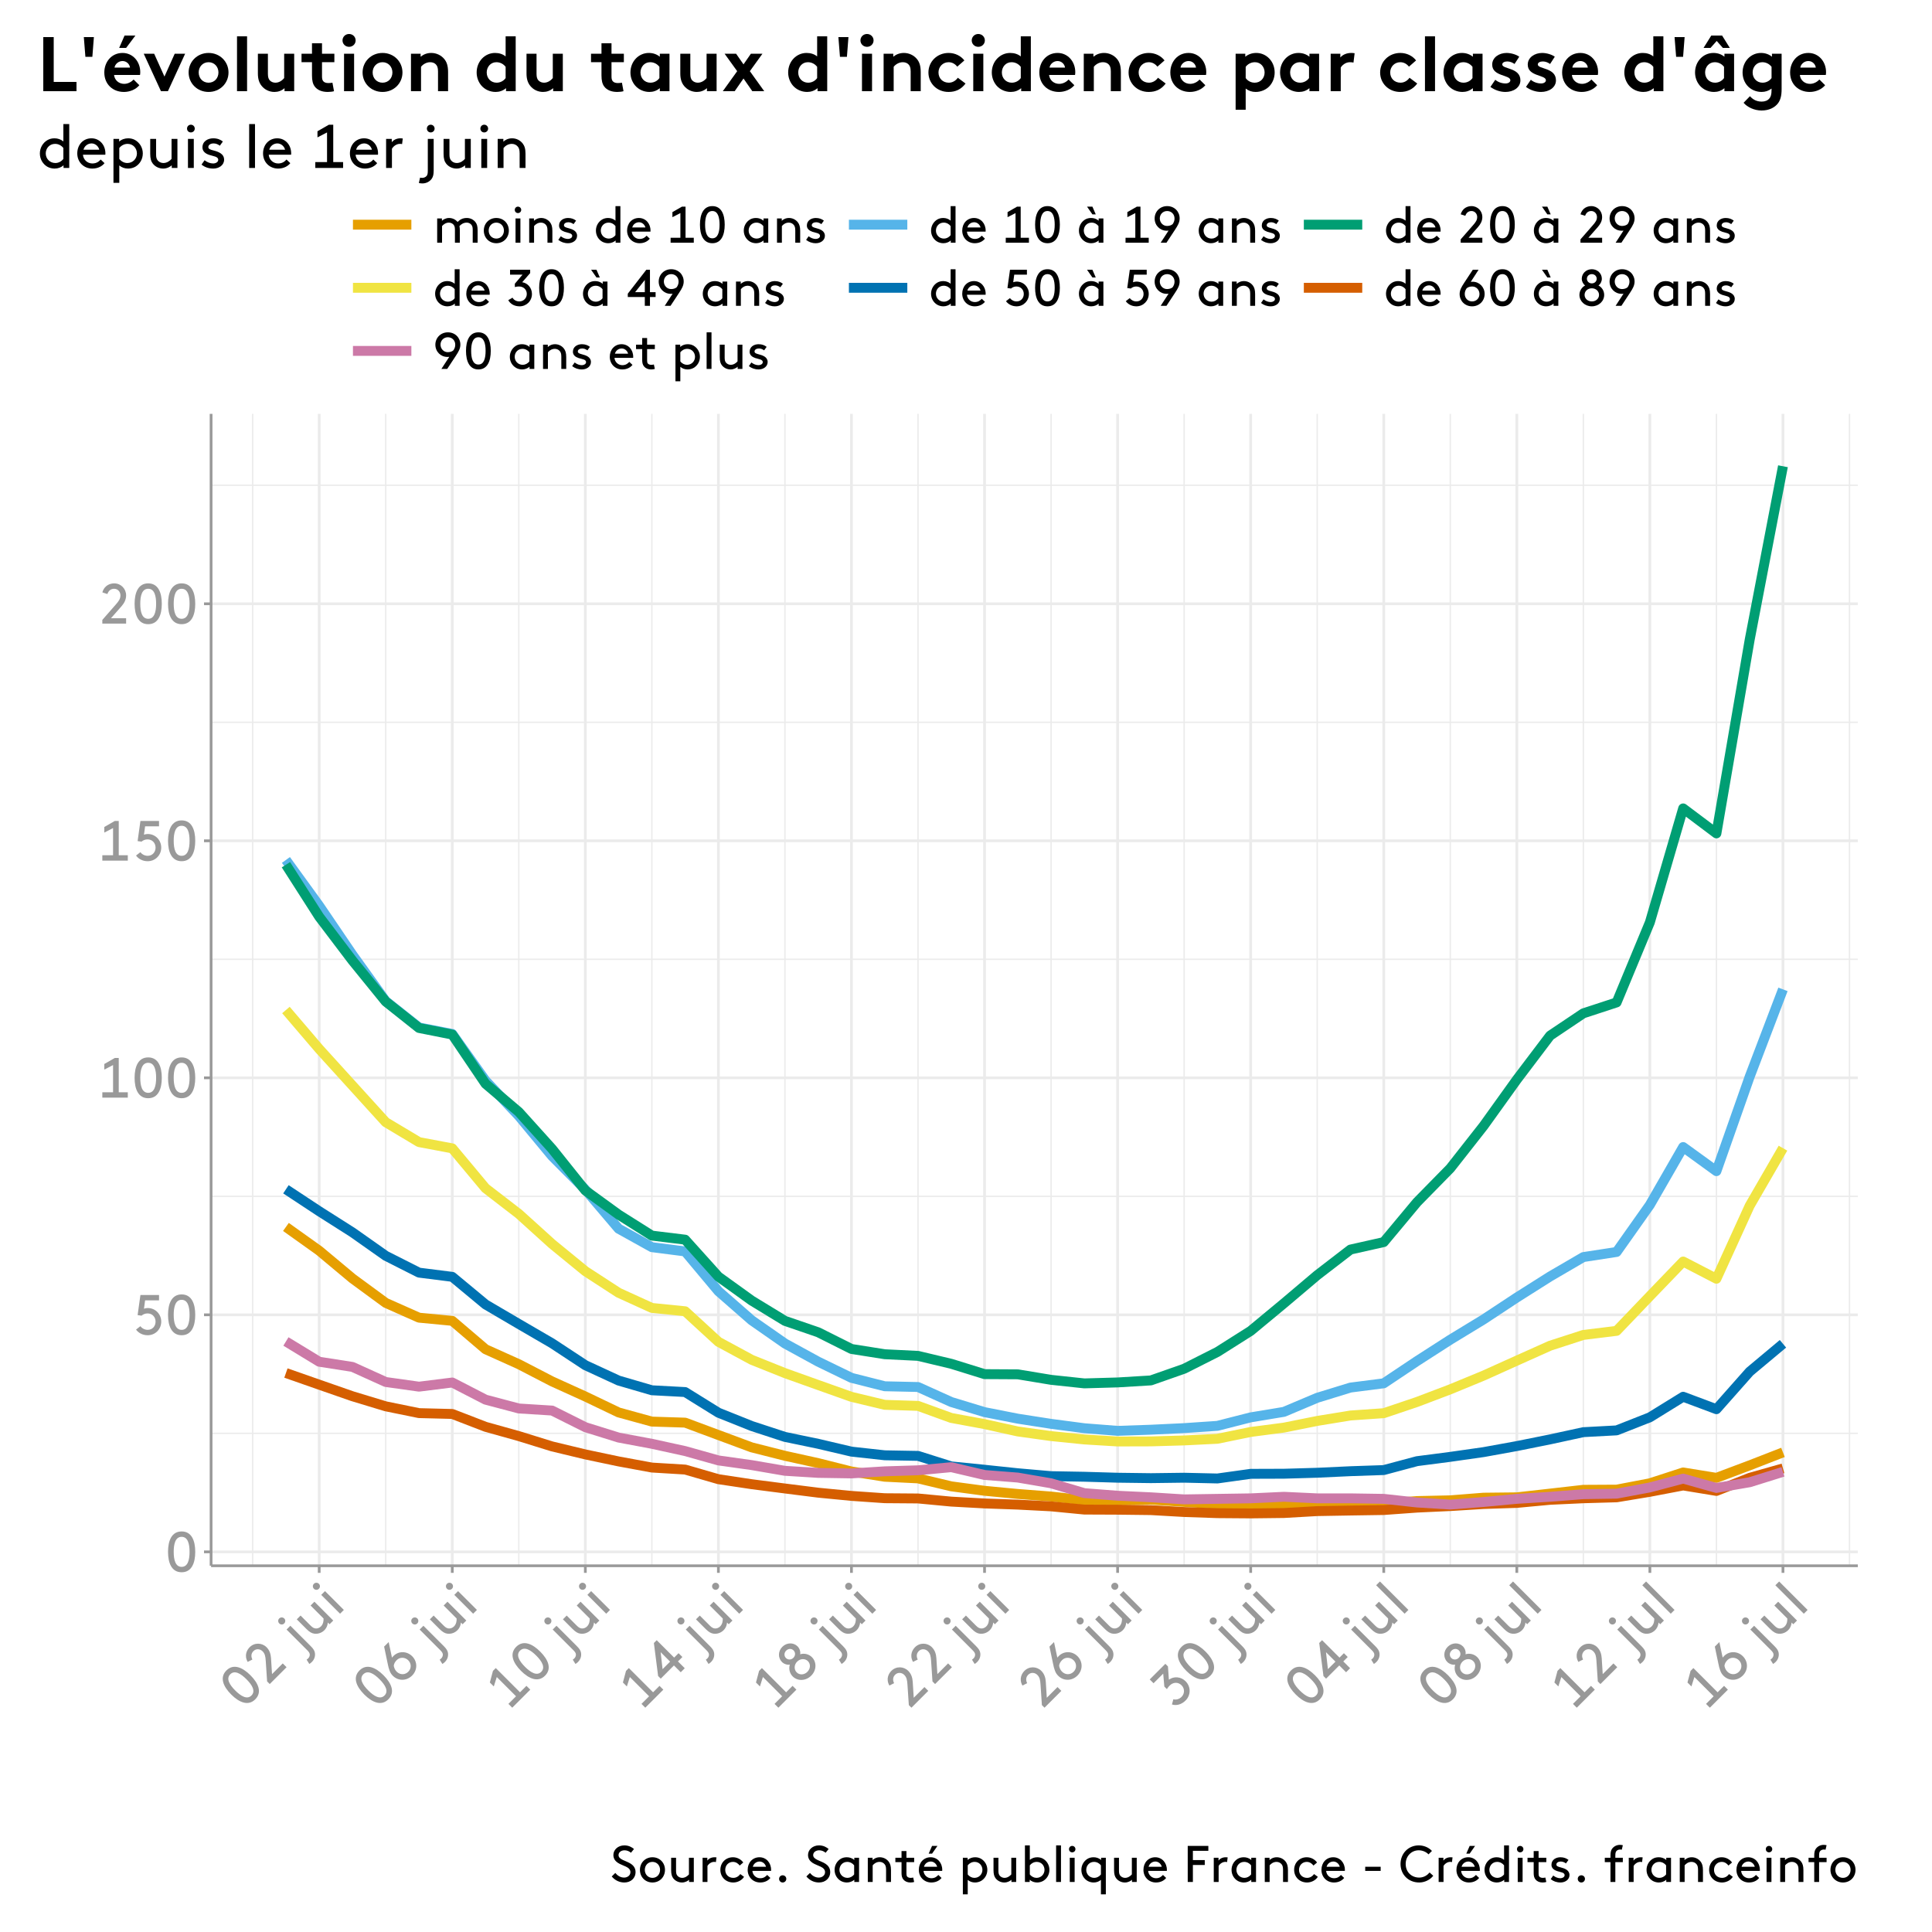 <?xml version="1.0" encoding="UTF-8"?>
<svg xmlns="http://www.w3.org/2000/svg" xmlns:xlink="http://www.w3.org/1999/xlink" width="750pt" height="750pt" viewBox="0 0 750 750" version="1.1">
<defs>
<g>
<symbol overflow="visible" id="glyph0-0">
<path style="stroke:none;" d="M 1.656 0 L 10.203 0 L 10.203 -15.406 L 1.656 -15.406 Z M 3.734 -13.422 L 8.125 -13.422 L 8.125 -1.984 L 3.734 -1.984 Z M 3.734 -13.422 "/>
</symbol>
<symbol overflow="visible" id="glyph0-1">
<path style="stroke:none;" d="M 9.562 -7.703 C 9.562 -4.625 8.906 -1.875 6.484 -1.875 C 4.062 -1.875 3.406 -4.625 3.406 -7.703 C 3.406 -10.781 4.062 -13.531 6.484 -13.531 C 8.906 -13.531 9.562 -10.781 9.562 -7.703 Z M 1.203 -7.703 C 1.203 -3.328 2.641 0.219 6.484 0.219 C 10.344 0.219 11.766 -3.328 11.766 -7.703 C 11.766 -12.078 10.344 -15.625 6.484 -15.625 C 2.641 -15.625 1.203 -12.078 1.203 -7.703 Z M 1.203 -7.703 "/>
</symbol>
<symbol overflow="visible" id="glyph0-2">
<path style="stroke:none;" d="M 10.688 -13.312 L 10.688 -15.406 L 3.469 -15.406 L 2.375 -7.594 L 3.891 -7.375 C 4.469 -7.891 5.297 -8.25 6.219 -8.25 C 8.125 -8.25 9.344 -6.797 9.344 -5.062 C 9.344 -3.328 8.141 -1.875 6.297 -1.875 C 5.062 -1.875 4.031 -2.516 3.438 -3.281 L 1.766 -1.984 C 2.703 -0.641 4.375 0.219 6.266 0.219 C 9.312 0.219 11.547 -2.172 11.547 -5.062 C 11.547 -7.938 9.312 -10.344 6.297 -10.344 C 5.781 -10.344 5.297 -10.234 4.844 -10.078 L 5.281 -13.312 Z M 10.688 -13.312 "/>
</symbol>
<symbol overflow="visible" id="glyph0-3">
<path style="stroke:none;" d="M 1.656 0 L 11.547 0 L 11.547 -2.094 L 8.031 -2.094 L 8.031 -15.406 L 6.484 -15.406 L 2.422 -13.062 L 2.422 -10.891 L 5.828 -12.656 L 5.828 -2.094 L 1.656 -2.094 Z M 1.656 0 "/>
</symbol>
<symbol overflow="visible" id="glyph0-4">
<path style="stroke:none;" d="M 3.625 -11.484 C 4.031 -12.672 4.859 -13.531 6.25 -13.531 C 7.703 -13.531 8.688 -12.297 8.688 -10.984 C 8.688 -9.688 8.125 -8.828 6.906 -7.438 L 1.656 -1.438 L 1.656 0 L 10.891 0 L 10.891 -2.094 L 5.016 -2.094 L 9.109 -6.75 C 10.078 -7.875 10.891 -9.203 10.891 -10.984 C 10.891 -13.469 8.938 -15.625 6.266 -15.625 C 4.922 -15.625 2.516 -15.062 1.672 -12.125 Z M 3.625 -11.484 "/>
</symbol>
<symbol overflow="visible" id="glyph1-0">
<path style="stroke:none;" d="M 1.172 -1.172 L 7.219 -7.219 L -3.672 -18.109 L -9.719 -12.062 Z M -6.844 -12.125 L -3.734 -15.234 L 4.344 -7.156 L 1.234 -4.047 Z M -6.844 -12.125 "/>
</symbol>
<symbol overflow="visible" id="glyph1-1">
<path style="stroke:none;" d="M 1.312 -12.219 C 3.5 -10.031 4.969 -7.625 3.25 -5.906 C 1.547 -4.203 -0.859 -5.672 -3.047 -7.859 C -5.219 -10.031 -6.688 -12.438 -4.984 -14.141 C -3.266 -15.859 -0.859 -14.391 1.312 -12.219 Z M -4.609 -6.297 C -1.516 -3.203 2.016 -1.703 4.734 -4.422 C 7.469 -7.156 5.953 -10.672 2.859 -13.766 C -0.234 -16.859 -3.734 -18.359 -6.469 -15.625 C -9.188 -12.906 -7.703 -9.391 -4.609 -6.297 Z M -4.609 -6.297 "/>
</symbol>
<symbol overflow="visible" id="glyph1-2">
<path style="stroke:none;" d="M -5.562 -10.688 C -6.109 -11.797 -6.125 -13 -5.141 -13.984 C -4.109 -15.016 -2.547 -14.828 -1.625 -13.906 C -0.703 -12.984 -0.5 -12 -0.375 -10.156 L 0.156 -2.188 L 1.172 -1.172 L 7.703 -7.703 L 6.219 -9.188 L 2.062 -5.031 L 1.672 -11.203 C 1.562 -12.688 1.203 -14.203 -0.062 -15.469 C -1.828 -17.234 -4.734 -17.359 -6.609 -15.484 C -7.562 -14.531 -8.875 -12.438 -7.391 -9.766 Z M -5.562 -10.688 "/>
</symbol>
<symbol overflow="visible" id="glyph1-3">
<path style="stroke:none;" d=""/>
</symbol>
<symbol overflow="visible" id="glyph1-4">
<path style="stroke:none;" d="M -8.5 -11.312 C -7.969 -10.781 -7.125 -10.781 -6.594 -11.312 C -6.047 -11.859 -6.031 -12.719 -6.562 -13.25 C -7.109 -13.797 -7.984 -13.797 -8.531 -13.25 C -9.062 -12.719 -9.047 -11.859 -8.5 -11.312 Z M 2.312 -0.969 C 2.984 -0.297 3.281 0.156 3.328 0.641 C 3.406 1.188 3.141 1.828 2.719 2.25 C 2.516 2.453 2.25 2.656 2.125 2.75 L 3.156 4.406 C 3.422 4.266 3.828 3.953 4.141 3.641 C 5.141 2.641 5.547 1.328 5.312 0.031 C 5.172 -0.766 4.719 -1.5 3.734 -2.484 L -4.203 -10.422 L -5.672 -8.953 Z M 2.312 -0.969 "/>
</symbol>
<symbol overflow="visible" id="glyph1-5">
<path style="stroke:none;" d="M 4.594 -4.281 C 5.609 -5.297 5.891 -6.609 5.906 -7.25 L 6.578 -6.578 L 8.016 -8.016 L 0.703 -15.328 L -0.781 -13.844 L 4.25 -8.812 C 4.312 -7.906 4.125 -6.625 3.234 -5.734 C 2.672 -5.172 1.906 -4.875 1.188 -4.938 C 0.594 -5 0.047 -5.234 -0.703 -5.984 L -4.672 -9.953 L -6.141 -8.484 L -2.406 -4.75 C -1.188 -3.531 -0.266 -3.016 0.75 -2.906 C 2.125 -2.75 3.547 -3.234 4.594 -4.281 Z M 4.594 -4.281 "/>
</symbol>
<symbol overflow="visible" id="glyph1-6">
<path style="stroke:none;" d="M 1.328 -1.328 L 2.797 -2.797 L -4.516 -10.109 L -5.984 -8.641 Z M -8.812 -11 C -8.281 -10.469 -7.438 -10.469 -6.891 -11.016 C -6.359 -11.547 -6.344 -12.406 -6.875 -12.938 C -7.422 -13.484 -8.297 -13.484 -8.828 -12.953 C -9.375 -12.406 -9.359 -11.547 -8.812 -11 Z M -8.812 -11 "/>
</symbol>
<symbol overflow="visible" id="glyph1-7">
<path style="stroke:none;" d="M -2.328 -8.203 C -2.312 -8.969 -1.875 -9.781 -1.172 -10.484 C 0.094 -11.75 2.078 -11.609 3.297 -10.391 C 4.516 -9.172 4.594 -7.25 3.297 -5.953 C 2.031 -4.688 0.109 -4.672 -1.188 -5.969 C -1.812 -6.594 -2.125 -7.25 -2.328 -8.203 Z M -4.312 -17.469 L -6.078 -15.703 L -4.719 -9.219 C -4.516 -8.109 -4.25 -7.125 -3.969 -6.406 C -3.641 -5.484 -3.203 -4.891 -2.688 -4.375 C -0.641 -2.328 2.594 -2.281 4.781 -4.469 C 6.953 -6.641 6.906 -9.875 4.812 -11.969 C 2.719 -14.062 -0.484 -14.047 -2.469 -12.062 C -2.656 -11.875 -2.875 -11.656 -3.031 -11.438 Z M -4.312 -17.469 "/>
</symbol>
<symbol overflow="visible" id="glyph1-8">
<path style="stroke:none;" d="M 1.172 -1.172 L 8.172 -8.172 L 6.688 -9.656 L 4.188 -7.156 L -5.219 -16.562 L -6.312 -15.469 L -7.516 -10.953 L -5.984 -9.422 L -4.828 -13.078 L 2.641 -5.609 L -0.312 -2.656 Z M 1.172 -1.172 "/>
</symbol>
<symbol overflow="visible" id="glyph1-9">
<path style="stroke:none;" d="M -2.016 -3.266 L 3.109 -8.391 L 5.75 -5.75 L 7.312 -7.312 L 4.672 -9.953 L 6.391 -11.672 L 4.906 -13.156 L 3.188 -11.438 L -3.578 -18.203 L -4.672 -17.109 L -3.031 -4.281 Z M -1.297 -6.953 L -2.047 -13.547 L 1.625 -9.875 Z M -1.297 -6.953 "/>
</symbol>
<symbol overflow="visible" id="glyph1-10">
<path style="stroke:none;" d="M 4.734 -4.422 C 6.844 -6.531 6.938 -9.688 5.016 -11.609 C 3.766 -12.859 1.984 -13.203 0.453 -12.734 C 0.656 -13.75 0.25 -15 -0.547 -15.797 C -2.125 -17.375 -4.734 -17.359 -6.469 -15.625 C -8.188 -13.906 -8.188 -11.312 -6.609 -9.734 C -5.812 -8.938 -4.562 -8.531 -3.562 -8.719 C -4.016 -7.203 -3.703 -5.391 -2.453 -4.141 C -0.531 -2.219 2.641 -2.328 4.734 -4.422 Z M -0.719 -9.875 C 0.531 -11.125 2.375 -11.156 3.469 -10.062 C 4.562 -8.969 4.5 -7.156 3.25 -5.906 C 2.016 -4.672 0.203 -4.609 -0.891 -5.703 C -1.984 -6.797 -1.953 -8.641 -0.719 -9.875 Z M -4.984 -14.141 C -4.109 -15.016 -2.891 -15.016 -2.109 -14.234 C -1.328 -13.453 -1.312 -12.219 -2.188 -11.344 C -3.031 -10.5 -4.281 -10.5 -5.062 -11.281 C -5.844 -12.062 -5.828 -13.297 -4.984 -14.141 Z M -4.984 -14.141 "/>
</symbol>
<symbol overflow="visible" id="glyph1-11">
<path style="stroke:none;" d="M -1.016 -2.422 C 0.844 -1.844 2.797 -2.484 4.297 -3.984 C 6.328 -6.016 6.422 -9.297 4.281 -11.438 C 2.453 -13.266 -0.312 -13.438 -2.203 -12.047 L -2.562 -17.188 L -3.578 -18.203 L -9.641 -12.141 L -8.156 -10.656 L -4.406 -14.406 L -3.969 -9.375 L -2.969 -8.375 C -2.859 -8.578 -2.484 -9.172 -1.875 -9.781 C -0.5 -11.156 1.406 -11.188 2.719 -9.875 C 4.016 -8.578 3.938 -6.594 2.719 -5.375 C 1.812 -4.469 0.578 -4.141 -0.469 -4.438 Z M -1.016 -2.422 "/>
</symbol>
<symbol overflow="visible" id="glyph1-12">
<path style="stroke:none;" d="M 1.328 -1.328 L 2.797 -2.797 L -8.25 -13.844 L -9.719 -12.375 Z M 1.328 -1.328 "/>
</symbol>
<symbol overflow="visible" id="glyph2-0">
<path style="stroke:none;" d="M 1.5 0 L 9.281 0 L 9.281 -14 L 1.5 -14 Z M 3.406 -12.203 L 7.375 -12.203 L 7.375 -1.797 L 3.406 -1.797 Z M 3.406 -12.203 "/>
</symbol>
<symbol overflow="visible" id="glyph2-1">
<path style="stroke:none;" d="M 1.703 -9.406 L 1.703 0 L 3.594 0 L 3.594 -6.453 C 4.141 -7.094 5.078 -7.797 6.234 -7.797 C 6.953 -7.797 7.641 -7.484 8.062 -6.984 C 8.406 -6.578 8.594 -6.062 8.594 -5.094 L 8.594 0 L 10.5 0 L 10.5 -4.797 C 10.5 -5.453 10.438 -6 10.344 -6.453 C 10.953 -7.094 11.844 -7.797 13.203 -7.797 C 13.906 -7.797 14.547 -7.484 14.953 -6.984 C 15.297 -6.578 15.5 -6.062 15.5 -5.094 L 15.5 0 L 17.406 0 L 17.406 -4.797 C 17.406 -6.375 17.125 -7.297 16.547 -8.016 C 15.766 -9 14.547 -9.594 13.203 -9.594 C 11.5 -9.594 10.484 -8.906 9.625 -8.047 C 8.844 -8.984 7.688 -9.594 6.297 -9.594 C 5.016 -9.594 3.922 -8.922 3.547 -8.5 L 3.547 -9.406 Z M 1.703 -9.406 "/>
</symbol>
<symbol overflow="visible" id="glyph2-2">
<path style="stroke:none;" d="M 0.906 -4.703 C 0.906 -1.906 2.984 0.203 5.766 0.203 C 8.547 0.203 10.625 -1.906 10.625 -4.703 C 10.625 -7.5 8.547 -9.594 5.766 -9.594 C 2.984 -9.594 0.906 -7.5 0.906 -4.703 Z M 2.797 -4.703 C 2.797 -6.422 4.016 -7.797 5.766 -7.797 C 7.5 -7.797 8.719 -6.422 8.719 -4.703 C 8.719 -2.984 7.5 -1.594 5.766 -1.594 C 4.016 -1.594 2.797 -2.984 2.797 -4.703 Z M 2.797 -4.703 "/>
</symbol>
<symbol overflow="visible" id="glyph2-3">
<path style="stroke:none;" d="M 1.703 0 L 3.594 0 L 3.594 -9.406 L 1.703 -9.406 Z M 1.406 -12.734 C 1.406 -12.047 1.938 -11.5 2.641 -11.5 C 3.344 -11.5 3.906 -12.047 3.906 -12.734 C 3.906 -13.438 3.344 -14 2.641 -14 C 1.938 -14 1.406 -13.438 1.406 -12.734 Z M 1.406 -12.734 "/>
</symbol>
<symbol overflow="visible" id="glyph2-4">
<path style="stroke:none;" d="M 3.547 -9.406 L 1.703 -9.406 L 1.703 0 L 3.594 0 L 3.594 -6.453 C 4.156 -7.141 5.062 -7.797 6.297 -7.797 C 7.078 -7.797 7.797 -7.438 8.234 -6.875 C 8.578 -6.453 8.797 -5.906 8.797 -4.703 L 8.797 0 L 10.703 0 L 10.703 -4.594 C 10.703 -6.219 10.375 -7.188 9.781 -7.938 C 8.984 -8.953 7.734 -9.594 6.359 -9.594 C 5 -9.594 4.047 -8.984 3.547 -8.5 Z M 3.547 -9.406 "/>
</symbol>
<symbol overflow="visible" id="glyph2-5">
<path style="stroke:none;" d="M 0.797 -1.094 C 1.844 -0.266 3.094 0.203 4.594 0.203 C 6.438 0.203 8.094 -0.906 8.094 -2.688 C 8.094 -4.625 6.156 -5.281 4.688 -5.656 C 3.734 -5.906 3 -6.125 3 -6.766 C 3 -7.5 3.781 -7.938 4.703 -7.938 C 5.453 -7.938 6.141 -7.641 6.719 -7.203 L 7.703 -8.562 C 6.953 -9.156 5.953 -9.594 4.578 -9.594 C 2.906 -9.594 1.094 -8.688 1.094 -6.656 C 1.094 -5.344 2.125 -4.625 3.266 -4.234 C 4.641 -3.781 6.203 -3.719 6.203 -2.641 C 6.203 -1.906 5.375 -1.453 4.562 -1.453 C 3.625 -1.453 2.656 -1.812 1.781 -2.5 Z M 0.797 -1.094 "/>
</symbol>
<symbol overflow="visible" id="glyph2-6">
<path style="stroke:none;" d=""/>
</symbol>
<symbol overflow="visible" id="glyph2-7">
<path style="stroke:none;" d="M 8.562 0 L 10.406 0 L 10.406 -14.203 L 8.5 -14.203 L 8.5 -8.578 C 7.656 -9.281 6.641 -9.594 5.625 -9.594 C 4.734 -9.594 3.953 -9.375 3.312 -9 C 1.906 -8.156 0.906 -6.578 0.906 -4.703 C 0.906 -2.812 1.875 -1.266 3.297 -0.422 C 3.938 -0.047 4.812 0.203 5.656 0.203 C 6.781 0.203 7.797 -0.188 8.562 -0.859 Z M 8.5 -2.938 C 7.859 -2.078 6.875 -1.594 5.922 -1.594 C 4.094 -1.594 2.797 -3.016 2.797 -4.703 C 2.797 -6.344 4 -7.797 5.812 -7.797 C 6.953 -7.797 7.922 -7.219 8.5 -6.453 Z M 8.5 -2.938 "/>
</symbol>
<symbol overflow="visible" id="glyph2-8">
<path style="stroke:none;" d="M 9.984 -4.297 C 10 -4.484 10 -4.625 10 -4.703 C 10 -7.484 8.094 -9.594 5.484 -9.594 C 2.812 -9.594 0.906 -7.516 0.906 -4.703 C 0.906 -1.875 3.016 0.203 5.766 0.203 C 7.688 0.203 9.016 -0.656 9.719 -1.562 L 8.484 -2.734 C 7.938 -2.141 7.188 -1.453 5.781 -1.453 C 4.141 -1.453 2.844 -2.719 2.734 -4.297 Z M 5.547 -7.938 C 6.656 -7.938 7.734 -7.094 8.016 -5.906 L 2.906 -5.906 C 3.219 -7.125 4.312 -7.938 5.547 -7.938 Z M 5.547 -7.938 "/>
</symbol>
<symbol overflow="visible" id="glyph2-9">
<path style="stroke:none;" d="M 1.5 0 L 10.5 0 L 10.5 -1.906 L 7.297 -1.906 L 7.297 -14 L 5.906 -14 L 2.203 -11.875 L 2.203 -9.906 L 5.297 -11.5 L 5.297 -1.906 L 1.5 -1.906 Z M 1.5 0 "/>
</symbol>
<symbol overflow="visible" id="glyph2-10">
<path style="stroke:none;" d="M 8.703 -7 C 8.703 -4.203 8.094 -1.703 5.906 -1.703 C 3.703 -1.703 3.094 -4.203 3.094 -7 C 3.094 -9.797 3.703 -12.297 5.906 -12.297 C 8.094 -12.297 8.703 -9.797 8.703 -7 Z M 1.094 -7 C 1.094 -3.016 2.406 0.203 5.906 0.203 C 9.406 0.203 10.703 -3.016 10.703 -7 C 10.703 -10.984 9.406 -14.203 5.906 -14.203 C 2.406 -14.203 1.094 -10.984 1.094 -7 Z M 1.094 -7 "/>
</symbol>
<symbol overflow="visible" id="glyph2-11">
<path style="stroke:none;" d="M 8.562 0 L 10.406 0 L 10.406 -9.406 L 8.562 -9.406 L 8.562 -8.547 C 7.703 -9.281 6.688 -9.594 5.625 -9.594 C 4.734 -9.594 3.953 -9.375 3.312 -9 C 1.906 -8.156 0.906 -6.578 0.906 -4.703 C 0.906 -2.812 1.875 -1.266 3.297 -0.422 C 3.938 -0.047 4.812 0.203 5.656 0.203 C 6.781 0.203 7.797 -0.188 8.562 -0.859 Z M 8.5 -2.938 C 7.859 -2.078 6.875 -1.594 5.922 -1.594 C 4.094 -1.594 2.797 -3.016 2.797 -4.703 C 2.797 -6.344 4 -7.797 5.812 -7.797 C 6.953 -7.797 7.922 -7.219 8.5 -6.453 Z M 8.5 -2.938 "/>
</symbol>
<symbol overflow="visible" id="glyph2-12">
<path style="stroke:none;" d="M 7.438 -11 L 6.141 -14 L 4.047 -14 L 6.141 -11 Z M 8.562 0 L 10.406 0 L 10.406 -9.406 L 8.562 -9.406 L 8.562 -8.547 C 7.703 -9.281 6.688 -9.594 5.625 -9.594 C 4.734 -9.594 3.953 -9.375 3.312 -9 C 1.906 -8.156 0.906 -6.578 0.906 -4.703 C 0.906 -2.812 1.875 -1.266 3.297 -0.422 C 3.938 -0.047 4.812 0.203 5.656 0.203 C 6.781 0.203 7.797 -0.188 8.562 -0.859 Z M 8.5 -2.938 C 7.859 -2.078 6.875 -1.594 5.922 -1.594 C 4.094 -1.594 2.797 -3.016 2.797 -4.703 C 2.797 -6.344 4 -7.797 5.812 -7.797 C 6.953 -7.797 7.922 -7.219 8.5 -6.453 Z M 8.5 -2.938 "/>
</symbol>
<symbol overflow="visible" id="glyph2-13">
<path style="stroke:none;" d="M 8.016 -7.234 C 7.516 -6.766 6.719 -6.5 5.812 -6.5 C 4.188 -6.5 3 -7.859 3 -9.438 C 3 -11 4.188 -12.297 5.859 -12.297 C 7.484 -12.297 8.719 -11.062 8.719 -9.406 C 8.719 -8.594 8.5 -7.984 8.016 -7.234 Z M 3.344 0 L 5.594 0 L 8.922 -5.047 C 9.484 -5.875 9.953 -6.688 10.234 -7.312 C 10.594 -8.141 10.703 -8.797 10.703 -9.453 C 10.703 -12.078 8.688 -14.203 5.859 -14.203 C 3.062 -14.203 1 -12.078 1 -9.406 C 1 -6.703 3.078 -4.656 5.641 -4.656 C 5.875 -4.656 6.141 -4.656 6.406 -4.703 Z M 3.344 0 "/>
</symbol>
<symbol overflow="visible" id="glyph2-14">
<path style="stroke:none;" d="M 3.297 -10.438 C 3.656 -11.516 4.422 -12.297 5.688 -12.297 C 7 -12.297 7.906 -11.188 7.906 -9.984 C 7.906 -8.797 7.375 -8.016 6.281 -6.766 L 1.5 -1.297 L 1.5 0 L 9.906 0 L 9.906 -1.906 L 4.562 -1.906 L 8.281 -6.141 C 9.156 -7.156 9.906 -8.359 9.906 -9.984 C 9.906 -12.234 8.125 -14.203 5.703 -14.203 C 4.484 -14.203 2.281 -13.703 1.516 -11.016 Z M 3.297 -10.438 "/>
</symbol>
<symbol overflow="visible" id="glyph2-15">
<path style="stroke:none;" d="M 0.906 -2.203 C 1.719 -0.641 3.406 0.203 5.312 0.203 C 7.922 0.203 10.094 -1.844 10.094 -4.594 C 10.094 -6.938 8.438 -8.844 6.312 -9.156 L 9.406 -12.703 L 9.406 -14 L 1.594 -14 L 1.594 -12.094 L 6.438 -12.094 L 3.453 -8.578 L 3.453 -7.281 C 3.688 -7.344 4.297 -7.5 5.078 -7.5 C 6.844 -7.5 8.094 -6.281 8.094 -4.594 C 8.094 -2.922 6.781 -1.703 5.203 -1.703 C 4.047 -1.703 3.016 -2.281 2.562 -3.156 Z M 0.906 -2.203 "/>
</symbol>
<symbol overflow="visible" id="glyph2-16">
<path style="stroke:none;" d="M 0.797 -3.406 L 7.406 -3.406 L 7.406 0 L 9.406 0 L 9.406 -3.406 L 11.594 -3.406 L 11.594 -5.297 L 9.406 -5.297 L 9.406 -14 L 8 -14 L 0.797 -4.703 Z M 3.641 -5.297 L 7.406 -10.016 L 7.406 -5.297 Z M 3.641 -5.297 "/>
</symbol>
<symbol overflow="visible" id="glyph2-17">
<path style="stroke:none;" d="M 9.719 -12.094 L 9.719 -14 L 3.156 -14 L 2.156 -6.906 L 3.547 -6.703 C 4.062 -7.188 4.812 -7.5 5.656 -7.5 C 7.375 -7.5 8.5 -6.188 8.5 -4.594 C 8.5 -3.016 7.406 -1.703 5.719 -1.703 C 4.594 -1.703 3.656 -2.281 3.125 -2.984 L 1.594 -1.797 C 2.453 -0.578 3.984 0.203 5.703 0.203 C 8.453 0.203 10.5 -1.984 10.5 -4.594 C 10.5 -7.219 8.453 -9.406 5.719 -9.406 C 5.266 -9.406 4.812 -9.297 4.406 -9.156 L 4.797 -12.094 Z M 9.719 -12.094 "/>
</symbol>
<symbol overflow="visible" id="glyph2-18">
<path style="stroke:none;" d="M 3.781 -6.766 C 4.281 -7.234 5.078 -7.5 5.984 -7.5 C 7.625 -7.5 8.797 -6.141 8.797 -4.562 C 8.797 -3 7.625 -1.703 5.938 -1.703 C 4.312 -1.703 3.078 -2.938 3.078 -4.594 C 3.078 -5.406 3.297 -6.016 3.781 -6.766 Z M 8.453 -14 L 6.203 -14 L 2.875 -8.953 C 2.312 -8.125 1.844 -7.312 1.562 -6.688 C 1.203 -5.859 1.094 -5.203 1.094 -4.547 C 1.094 -1.922 3.125 0.203 5.938 0.203 C 8.734 0.203 10.797 -1.922 10.797 -4.594 C 10.797 -7.297 8.719 -9.344 6.156 -9.344 C 5.922 -9.344 5.656 -9.344 5.406 -9.297 Z M 8.453 -14 "/>
</symbol>
<symbol overflow="visible" id="glyph2-19">
<path style="stroke:none;" d="M 5.906 0.203 C 8.594 0.203 10.703 -1.781 10.703 -4.234 C 10.703 -5.844 9.766 -7.219 8.484 -7.906 C 9.266 -8.422 9.797 -9.484 9.797 -10.5 C 9.797 -12.547 8.125 -14.203 5.906 -14.203 C 3.688 -14.203 2 -12.547 2 -10.5 C 2 -9.484 2.547 -8.422 3.312 -7.906 C 2.047 -7.219 1.094 -5.844 1.094 -4.234 C 1.094 -1.781 3.203 0.203 5.906 0.203 Z M 5.906 -6.797 C 7.5 -6.797 8.703 -5.656 8.703 -4.234 C 8.703 -2.812 7.5 -1.703 5.906 -1.703 C 4.297 -1.703 3.094 -2.812 3.094 -4.234 C 3.094 -5.656 4.297 -6.797 5.906 -6.797 Z M 5.906 -12.297 C 7 -12.297 7.797 -11.5 7.797 -10.5 C 7.797 -9.5 7 -8.703 5.906 -8.703 C 4.797 -8.703 4 -9.5 4 -10.5 C 4 -11.5 4.797 -12.297 5.906 -12.297 Z M 5.906 -12.297 "/>
</symbol>
<symbol overflow="visible" id="glyph2-20">
<path style="stroke:none;" d="M 7.125 -1.719 C 6.844 -1.641 6.359 -1.594 6.078 -1.594 C 5.578 -1.594 5.047 -1.781 4.781 -2.094 C 4.547 -2.375 4.5 -2.797 4.5 -3.297 L 4.5 -7.703 L 7.5 -7.703 L 7.5 -9.406 L 4.5 -9.406 L 4.5 -12 L 2.594 -12 L 2.594 -9.406 L 0.203 -9.406 L 0.203 -7.703 L 2.594 -7.703 L 2.594 -3.406 C 2.594 -2.375 2.797 -1.516 3.359 -0.906 C 3.953 -0.219 4.844 0.203 6.016 0.203 C 6.562 0.203 7.141 0.125 7.5 0 Z M 7.125 -1.719 "/>
</symbol>
<symbol overflow="visible" id="glyph2-21">
<path style="stroke:none;" d="M 3.594 -0.812 C 4.359 -0.156 5.312 0.203 6.438 0.203 C 7.281 0.203 8.156 -0.047 8.797 -0.422 C 10.219 -1.266 11.203 -2.812 11.203 -4.703 C 11.203 -6.578 10.203 -8.156 8.781 -9 C 8.141 -9.375 7.359 -9.594 6.484 -9.594 C 5.422 -9.594 4.406 -9.281 3.547 -8.547 L 3.547 -9.406 L 1.703 -9.406 L 1.703 4.797 L 3.594 4.797 Z M 3.594 -6.453 C 4.188 -7.219 5.141 -7.797 6.281 -7.797 C 8.094 -7.797 9.297 -6.344 9.297 -4.703 C 9.297 -3.016 8 -1.594 6.188 -1.594 C 5.219 -1.594 4.234 -2.078 3.594 -2.938 Z M 3.594 -6.453 "/>
</symbol>
<symbol overflow="visible" id="glyph2-22">
<path style="stroke:none;" d="M 1.703 0 L 3.594 0 L 3.594 -14.203 L 1.703 -14.203 Z M 1.703 0 "/>
</symbol>
<symbol overflow="visible" id="glyph2-23">
<path style="stroke:none;" d="M 5.703 0.203 C 7 0.203 8.047 -0.453 8.453 -0.859 L 8.453 0 L 10.297 0 L 10.297 -9.406 L 8.406 -9.406 L 8.406 -2.938 C 7.859 -2.297 6.922 -1.594 5.766 -1.594 C 5.047 -1.594 4.359 -1.922 3.938 -2.422 C 3.594 -2.812 3.406 -3.344 3.406 -4.297 L 3.406 -9.406 L 1.5 -9.406 L 1.5 -4.594 C 1.5 -3.016 1.781 -2.094 2.359 -1.375 C 3.141 -0.406 4.359 0.203 5.703 0.203 Z M 5.703 0.203 "/>
</symbol>
<symbol overflow="visible" id="glyph2-24">
<path style="stroke:none;" d="M 0.594 -2.141 C 1.844 -0.641 3.578 0.203 5.5 0.203 C 7.938 0.203 9.844 -1.406 9.844 -3.859 C 9.844 -5.453 8.953 -6.438 8.016 -7.062 C 6.219 -8.266 3.234 -8.641 3.234 -10.422 C 3.234 -11.641 4.406 -12.297 5.562 -12.297 C 6.438 -12.297 7.297 -11.984 8.062 -11.344 L 9.234 -12.797 C 8.5 -13.422 7.266 -14.203 5.484 -14.203 C 3.047 -14.203 1.234 -12.516 1.234 -10.484 C 1.234 -9.016 2.016 -8.062 3.016 -7.406 C 4.875 -6.188 7.844 -5.938 7.844 -3.797 C 7.844 -2.547 6.703 -1.703 5.406 -1.703 C 3.953 -1.703 2.797 -2.5 1.984 -3.5 Z M 0.594 -2.141 "/>
</symbol>
<symbol overflow="visible" id="glyph2-25">
<path style="stroke:none;" d="M 7.094 -9.547 C 6.875 -9.578 6.562 -9.594 6.359 -9.594 C 4.984 -9.594 4 -8.953 3.547 -8.312 L 3.547 -9.406 L 1.703 -9.406 L 1.703 0 L 3.594 0 L 3.594 -6.219 C 4.125 -7.125 5.156 -7.797 6.141 -7.797 C 6.438 -7.797 6.656 -7.781 6.875 -7.719 Z M 7.094 -9.547 "/>
</symbol>
<symbol overflow="visible" id="glyph2-26">
<path style="stroke:none;" d="M 8.641 -3.062 C 8.047 -2.266 7.156 -1.594 5.922 -1.594 C 4.125 -1.594 2.797 -2.859 2.797 -4.703 C 2.797 -6.484 4.094 -7.797 5.797 -7.797 C 7 -7.797 7.875 -7.094 8.406 -6.375 L 9.797 -7.562 C 8.922 -8.781 7.438 -9.594 5.797 -9.594 C 2.984 -9.594 0.906 -7.484 0.906 -4.703 C 0.906 -1.922 3.016 0.203 5.922 0.203 C 7.641 0.203 9.312 -0.703 10.094 -2 Z M 8.641 -3.062 "/>
</symbol>
<symbol overflow="visible" id="glyph2-27">
<path style="stroke:none;" d="M 2.203 -1.203 C 2.203 -0.422 2.812 0.203 3.594 0.203 C 4.375 0.203 5 -0.422 5 -1.203 C 5 -1.984 4.375 -2.594 3.594 -2.594 C 2.812 -2.594 2.203 -1.984 2.203 -1.203 Z M 2.203 -1.203 "/>
</symbol>
<symbol overflow="visible" id="glyph2-28">
<path style="stroke:none;" d="M 6.047 -11 L 8.141 -14 L 6.047 -14 L 4.734 -11 Z M 9.984 -4.297 C 10 -4.484 10 -4.625 10 -4.703 C 10 -7.484 8.094 -9.594 5.484 -9.594 C 2.812 -9.594 0.906 -7.516 0.906 -4.703 C 0.906 -1.875 3.016 0.203 5.766 0.203 C 7.688 0.203 9.016 -0.656 9.719 -1.562 L 8.484 -2.734 C 7.938 -2.141 7.188 -1.453 5.781 -1.453 C 4.141 -1.453 2.844 -2.719 2.734 -4.297 Z M 5.547 -7.938 C 6.656 -7.938 7.734 -7.094 8.016 -5.906 L 2.906 -5.906 C 3.219 -7.125 4.312 -7.938 5.547 -7.938 Z M 5.547 -7.938 "/>
</symbol>
<symbol overflow="visible" id="glyph2-29">
<path style="stroke:none;" d="M 3.547 -0.859 C 4.297 -0.188 5.312 0.203 6.438 0.203 C 7.281 0.203 8.156 -0.047 8.797 -0.422 C 10.219 -1.266 11.203 -2.812 11.203 -4.703 C 11.203 -6.578 10.203 -8.156 8.781 -9 C 8.141 -9.375 7.359 -9.594 6.484 -9.594 C 5.453 -9.594 4.438 -9.281 3.594 -8.578 L 3.594 -14.203 L 1.703 -14.203 L 1.703 0 L 3.547 0 Z M 3.594 -6.453 C 4.188 -7.219 5.141 -7.797 6.281 -7.797 C 8.094 -7.797 9.297 -6.344 9.297 -4.703 C 9.297 -3.016 8 -1.594 6.188 -1.594 C 5.219 -1.594 4.234 -2.078 3.594 -2.938 Z M 3.594 -6.453 "/>
</symbol>
<symbol overflow="visible" id="glyph2-30">
<path style="stroke:none;" d="M 8.5 -0.812 L 8.5 4.797 L 10.406 4.797 L 10.406 -9.406 L 8.562 -9.406 L 8.562 -8.547 C 7.703 -9.281 6.688 -9.594 5.625 -9.594 C 4.734 -9.594 3.953 -9.375 3.312 -9 C 1.906 -8.156 0.906 -6.578 0.906 -4.703 C 0.906 -2.812 1.875 -1.266 3.297 -0.422 C 3.938 -0.047 4.812 0.203 5.656 0.203 C 6.781 0.203 7.734 -0.156 8.5 -0.812 Z M 8.5 -2.938 C 7.859 -2.078 6.875 -1.594 5.922 -1.594 C 4.094 -1.594 2.797 -3.016 2.797 -4.703 C 2.797 -6.344 4 -7.797 5.812 -7.797 C 6.953 -7.797 7.922 -7.219 8.5 -6.453 Z M 8.5 -2.938 "/>
</symbol>
<symbol overflow="visible" id="glyph2-31">
<path style="stroke:none;" d="M 3.797 -8.5 L 3.797 -12.094 L 9.797 -12.094 L 9.797 -14 L 1.797 -14 L 1.797 0 L 3.797 0 L 3.797 -6.594 L 8.406 -6.594 L 8.406 -8.5 Z M 3.797 -8.5 "/>
</symbol>
<symbol overflow="visible" id="glyph2-32">
<path style="stroke:none;" d="M 1.594 -5.906 L 1.594 -4.297 L 7.594 -4.297 L 7.594 -5.906 Z M 1.594 -5.906 "/>
</symbol>
<symbol overflow="visible" id="glyph2-33">
<path style="stroke:none;" d="M 0.703 -7 C 0.703 -2.859 3.781 0.203 7.953 0.203 C 10.125 0.203 12.203 -0.859 13.406 -2.406 L 11.984 -3.688 C 11.203 -2.734 9.844 -1.703 7.953 -1.703 C 4.984 -1.703 2.703 -3.844 2.703 -7 C 2.703 -10.016 4.922 -12.297 7.781 -12.297 C 9.281 -12.297 10.734 -11.625 11.562 -10.719 L 12.906 -12.047 C 11.688 -13.375 9.781 -14.203 7.781 -14.203 C 3.734 -14.203 0.703 -11.047 0.703 -7 Z M 0.703 -7 "/>
</symbol>
<symbol overflow="visible" id="glyph2-34">
<path style="stroke:none;" d="M 7.5 -14.266 C 7.234 -14.344 6.781 -14.406 6.375 -14.406 C 5.094 -14.406 3.984 -13.812 3.297 -12.844 C 2.875 -12.234 2.703 -11.453 2.703 -10.203 L 2.703 -9.406 L 0.5 -9.406 L 0.5 -7.703 L 2.703 -7.703 L 2.703 0 L 4.594 0 L 4.594 -7.703 L 7.5 -7.703 L 7.5 -9.406 L 4.594 -9.406 L 4.594 -10.266 C 4.594 -11.125 4.703 -11.594 4.953 -11.938 C 5.281 -12.359 5.859 -12.594 6.406 -12.594 C 6.656 -12.594 6.953 -12.562 7.094 -12.516 Z M 7.5 -14.266 "/>
</symbol>
<symbol overflow="visible" id="glyph3-0">
<path style="stroke:none;" d="M 1.797 0 L 11.141 0 L 11.141 -16.797 L 1.797 -16.797 Z M 4.078 -14.641 L 8.859 -14.641 L 8.859 -2.156 L 4.078 -2.156 Z M 4.078 -14.641 "/>
</symbol>
<symbol overflow="visible" id="glyph3-1">
<path style="stroke:none;" d="M 10.266 0 L 12.484 0 L 12.484 -17.047 L 10.203 -17.047 L 10.203 -10.297 C 9.188 -11.141 7.969 -11.516 6.75 -11.516 C 5.688 -11.516 4.75 -11.25 3.984 -10.797 C 2.281 -9.797 1.078 -7.891 1.078 -5.641 C 1.078 -3.391 2.25 -1.516 3.953 -0.5 C 4.734 -0.047 5.781 0.234 6.797 0.234 C 8.141 0.234 9.359 -0.219 10.266 -1.031 Z M 10.203 -3.531 C 9.438 -2.5 8.25 -1.922 7.109 -1.922 C 4.922 -1.922 3.359 -3.625 3.359 -5.641 C 3.359 -7.609 4.797 -9.359 6.984 -9.359 C 8.359 -9.359 9.5 -8.656 10.203 -7.75 Z M 10.203 -3.531 "/>
</symbol>
<symbol overflow="visible" id="glyph3-2">
<path style="stroke:none;" d="M 11.969 -5.156 C 12 -5.375 12 -5.547 12 -5.641 C 12 -8.969 9.719 -11.516 6.578 -11.516 C 3.391 -11.516 1.078 -9.031 1.078 -5.641 C 1.078 -2.25 3.625 0.234 6.906 0.234 C 9.219 0.234 10.828 -0.797 11.656 -1.875 L 10.172 -3.281 C 9.531 -2.562 8.609 -1.75 6.938 -1.75 C 4.969 -1.75 3.406 -3.266 3.281 -5.156 Z M 6.641 -9.531 C 7.984 -9.531 9.281 -8.516 9.625 -7.078 L 3.484 -7.078 C 3.859 -8.547 5.188 -9.531 6.641 -9.531 Z M 6.641 -9.531 "/>
</symbol>
<symbol overflow="visible" id="glyph3-3">
<path style="stroke:none;" d="M 4.312 -0.984 C 5.234 -0.188 6.391 0.234 7.734 0.234 C 8.734 0.234 9.797 -0.047 10.562 -0.5 C 12.266 -1.516 13.438 -3.391 13.438 -5.641 C 13.438 -7.891 12.234 -9.797 10.531 -10.797 C 9.766 -11.25 8.828 -11.516 7.781 -11.516 C 6.5 -11.516 5.281 -11.141 4.25 -10.25 L 4.25 -11.281 L 2.047 -11.281 L 2.047 5.766 L 4.312 5.766 Z M 4.312 -7.75 C 5.016 -8.656 6.172 -9.359 7.531 -9.359 C 9.719 -9.359 11.156 -7.609 11.156 -5.641 C 11.156 -3.625 9.594 -1.922 7.422 -1.922 C 6.266 -1.922 5.094 -2.5 4.312 -3.531 Z M 4.312 -7.75 "/>
</symbol>
<symbol overflow="visible" id="glyph3-4">
<path style="stroke:none;" d="M 6.844 0.234 C 8.406 0.234 9.641 -0.547 10.156 -1.031 L 10.156 0 L 12.359 0 L 12.359 -11.281 L 10.078 -11.281 L 10.078 -3.531 C 9.438 -2.766 8.297 -1.922 6.906 -1.922 C 6.047 -1.922 5.234 -2.297 4.734 -2.906 C 4.312 -3.391 4.078 -4.016 4.078 -5.156 L 4.078 -11.281 L 1.797 -11.281 L 1.797 -5.516 C 1.797 -3.625 2.141 -2.516 2.828 -1.656 C 3.766 -0.484 5.234 0.234 6.844 0.234 Z M 6.844 0.234 "/>
</symbol>
<symbol overflow="visible" id="glyph3-5">
<path style="stroke:none;" d="M 2.047 0 L 4.312 0 L 4.312 -11.281 L 2.047 -11.281 Z M 1.688 -15.281 C 1.688 -14.453 2.328 -13.797 3.172 -13.797 C 4.016 -13.797 4.688 -14.453 4.688 -15.281 C 4.688 -16.125 4.016 -16.797 3.172 -16.797 C 2.328 -16.797 1.688 -16.125 1.688 -15.281 Z M 1.688 -15.281 "/>
</symbol>
<symbol overflow="visible" id="glyph3-6">
<path style="stroke:none;" d="M 0.953 -1.312 C 2.203 -0.312 3.719 0.234 5.516 0.234 C 7.734 0.234 9.719 -1.078 9.719 -3.219 C 9.719 -5.547 7.391 -6.344 5.609 -6.797 C 4.484 -7.078 3.594 -7.344 3.594 -8.109 C 3.594 -9 4.531 -9.531 5.641 -9.531 C 6.547 -9.531 7.375 -9.172 8.062 -8.641 L 9.234 -10.266 C 8.359 -10.984 7.156 -11.516 5.5 -11.516 C 3.484 -11.516 1.312 -10.422 1.312 -7.984 C 1.312 -6.406 2.547 -5.547 3.906 -5.094 C 5.562 -4.531 7.438 -4.469 7.438 -3.172 C 7.438 -2.281 6.453 -1.75 5.469 -1.75 C 4.344 -1.75 3.188 -2.188 2.141 -3 Z M 0.953 -1.312 "/>
</symbol>
<symbol overflow="visible" id="glyph3-7">
<path style="stroke:none;" d=""/>
</symbol>
<symbol overflow="visible" id="glyph3-8">
<path style="stroke:none;" d="M 2.047 0 L 4.312 0 L 4.312 -17.047 L 2.047 -17.047 Z M 2.047 0 "/>
</symbol>
<symbol overflow="visible" id="glyph3-9">
<path style="stroke:none;" d="M 1.797 0 L 12.594 0 L 12.594 -2.281 L 8.766 -2.281 L 8.766 -16.797 L 7.078 -16.797 L 2.641 -14.25 L 2.641 -11.875 L 6.359 -13.797 L 6.359 -2.281 L 1.797 -2.281 Z M 1.797 0 "/>
</symbol>
<symbol overflow="visible" id="glyph3-10">
<path style="stroke:none;" d="M 8.516 -11.453 C 8.25 -11.5 7.875 -11.516 7.625 -11.516 C 5.969 -11.516 4.797 -10.75 4.25 -9.984 L 4.25 -11.281 L 2.047 -11.281 L 2.047 0 L 4.312 0 L 4.312 -7.469 C 4.938 -8.547 6.188 -9.359 7.375 -9.359 C 7.734 -9.359 7.984 -9.344 8.25 -9.266 Z M 8.516 -11.453 "/>
</symbol>
<symbol overflow="visible" id="glyph3-11">
<path style="stroke:none;" d="M 2.156 -15.281 C 2.156 -14.453 2.812 -13.797 3.641 -13.797 C 4.484 -13.797 5.156 -14.453 5.156 -15.281 C 5.156 -16.125 4.484 -16.797 3.641 -16.797 C 2.812 -16.797 2.156 -16.125 2.156 -15.281 Z M 2.516 1.031 C 2.516 2.062 2.406 2.641 2.094 3.047 C 1.703 3.547 1.016 3.844 0.359 3.844 C 0.047 3.844 -0.312 3.797 -0.484 3.75 L -0.953 5.828 C -0.641 5.922 -0.094 6 0.391 6 C 1.922 6 3.266 5.297 4.078 4.125 C 4.578 3.406 4.797 2.469 4.797 0.953 L 4.797 -11.281 L 2.516 -11.281 Z M 2.516 1.031 "/>
</symbol>
<symbol overflow="visible" id="glyph3-12">
<path style="stroke:none;" d="M 4.25 -11.281 L 2.047 -11.281 L 2.047 0 L 4.312 0 L 4.312 -7.75 C 4.984 -8.562 6.078 -9.359 7.562 -9.359 C 8.5 -9.359 9.359 -8.922 9.891 -8.25 C 10.297 -7.75 10.562 -7.078 10.562 -5.641 L 10.562 0 L 12.844 0 L 12.844 -5.516 C 12.844 -7.469 12.453 -8.609 11.734 -9.531 C 10.781 -10.75 9.281 -11.516 7.625 -11.516 C 6 -11.516 4.844 -10.781 4.25 -10.203 Z M 4.25 -11.281 "/>
</symbol>
<symbol overflow="visible" id="glyph4-0">
<path style="stroke:none;" d="M 2.25 0 L 14.844 0 L 14.844 -21 L 2.25 -21 Z M 5.844 -17.547 L 11.25 -17.547 L 11.25 -3.453 L 5.844 -3.453 Z M 5.844 -17.547 "/>
</symbol>
<symbol overflow="visible" id="glyph4-1">
<path style="stroke:none;" d="M 2.406 0 L 15.297 0 L 15.297 -3.594 L 6.453 -3.594 L 6.453 -21 L 2.406 -21 Z M 2.406 0 "/>
</symbol>
<symbol overflow="visible" id="glyph4-2">
<path style="stroke:none;" d="M 6 -21 L 2.094 -21 L 2.703 -13.344 L 5.406 -13.344 Z M 6 -21 "/>
</symbol>
<symbol overflow="visible" id="glyph4-3">
<path style="stroke:none;" d="M 8.906 -21.594 L 6.812 -16.797 L 9.516 -16.797 L 13.109 -21.594 Z M 12.422 -4.531 C 11.734 -3.781 10.406 -2.844 8.766 -2.844 C 6.688 -2.844 5.047 -4.266 4.828 -6.297 L 14.906 -6.297 C 14.969 -6.625 15 -7.016 15 -7.406 C 15 -11.453 12.156 -14.844 8.125 -14.844 C 3.812 -14.844 1.047 -11.312 1.047 -7.266 C 1.047 -2.703 4.312 0.297 8.672 0.297 C 10.922 0.297 13.234 -0.625 14.641 -2.312 Z M 5.016 -9.156 C 5.188 -10.469 6.516 -11.703 8.125 -11.703 C 9.719 -11.703 10.891 -10.438 11.016 -9.156 Z M 5.016 -9.156 "/>
</symbol>
<symbol overflow="visible" id="glyph4-4">
<path style="stroke:none;" d="M 4.344 -14.547 L 0.297 -14.547 L 6.984 0 L 9.688 0 L 16.375 -14.547 L 12.328 -14.547 L 8.344 -5.672 Z M 4.344 -14.547 "/>
</symbol>
<symbol overflow="visible" id="glyph4-5">
<path style="stroke:none;" d="M 1.047 -7.266 C 1.047 -3.062 4.375 0.297 8.797 0.297 C 13.203 0.297 16.531 -3.062 16.531 -7.266 C 16.531 -11.453 13.203 -14.844 8.797 -14.844 C 4.375 -14.844 1.047 -11.453 1.047 -7.266 Z M 4.953 -7.266 C 4.953 -9.453 6.516 -11.25 8.797 -11.25 C 11.062 -11.25 12.625 -9.453 12.625 -7.266 C 12.625 -5.062 11.062 -3.297 8.797 -3.297 C 6.516 -3.297 4.953 -5.062 4.953 -7.266 Z M 4.953 -7.266 "/>
</symbol>
<symbol overflow="visible" id="glyph4-6">
<path style="stroke:none;" d="M 6.156 -21.297 L 2.25 -21.297 L 2.25 0 L 6.156 0 Z M 6.156 -21.297 "/>
</symbol>
<symbol overflow="visible" id="glyph4-7">
<path style="stroke:none;" d="M 12.156 -14.547 L 12.156 -5.094 C 11.609 -4.406 10.406 -3.297 8.766 -3.297 C 8.016 -3.297 7.172 -3.547 6.562 -4.203 C 6.125 -4.703 5.844 -5.375 5.844 -6.688 L 5.844 -14.547 L 1.953 -14.547 L 1.953 -6.844 C 1.953 -4.688 2.484 -3.188 3.422 -2.047 C 4.562 -0.625 6.359 0.297 8.375 0.297 C 9.781 0.297 11.156 -0.156 12.297 -1.172 L 12.297 0 L 16.047 0 L 16.047 -14.547 Z M 12.156 -14.547 "/>
</symbol>
<symbol overflow="visible" id="glyph4-8">
<path style="stroke:none;" d="M 12.594 -3.297 C 12.328 -3.234 11.578 -3.156 11.016 -3.156 C 10.047 -3.156 9.422 -3.422 9.031 -3.875 C 8.703 -4.266 8.547 -4.797 8.547 -5.703 L 8.547 -11.25 L 13.344 -11.25 L 13.344 -14.547 L 8.547 -14.547 L 8.547 -18.594 L 4.656 -18.594 L 4.656 -14.547 L 0.594 -14.547 L 0.594 -11.25 L 4.656 -11.25 L 4.656 -6.156 C 4.656 -4.078 4.984 -2.797 5.734 -1.797 C 6.719 -0.484 8.438 0.297 10.766 0.297 C 11.516 0.297 12.688 0.188 13.203 0 Z M 12.594 -3.297 "/>
</symbol>
<symbol overflow="visible" id="glyph4-9">
<path style="stroke:none;" d="M 6.156 -14.547 L 2.25 -14.547 L 2.25 0 L 6.156 0 Z M 1.656 -19.703 C 1.656 -18.297 2.797 -17.219 4.203 -17.219 C 5.609 -17.219 6.75 -18.297 6.75 -19.703 C 6.75 -21.125 5.609 -22.203 4.203 -22.203 C 2.797 -22.203 1.656 -21.125 1.656 -19.703 Z M 1.656 -19.703 "/>
</symbol>
<symbol overflow="visible" id="glyph4-10">
<path style="stroke:none;" d="M 6.156 0 L 6.156 -9.453 C 6.688 -10.203 8.047 -11.25 9.688 -11.25 C 10.594 -11.25 11.375 -10.953 11.875 -10.438 C 12.422 -9.906 12.75 -9.156 12.75 -7.703 L 12.75 0 L 16.656 0 L 16.656 -7.406 C 16.656 -9.906 16.109 -11.375 15.156 -12.516 C 13.953 -13.953 12.125 -14.844 10.109 -14.844 C 8.484 -14.844 7.109 -14.281 6 -13.375 L 6 -14.547 L 2.25 -14.547 L 2.25 0 Z M 6.156 0 "/>
</symbol>
<symbol overflow="visible" id="glyph4-11">
<path style="stroke:none;" d=""/>
</symbol>
<symbol overflow="visible" id="glyph4-12">
<path style="stroke:none;" d="M 12.297 -5.094 C 11.547 -4.016 10.266 -3.297 8.797 -3.297 C 6.594 -3.297 4.953 -4.984 4.953 -7.266 C 4.953 -9.359 6.422 -11.25 8.703 -11.25 C 10.203 -11.25 11.484 -10.531 12.297 -9.453 Z M 16.203 0 L 16.203 -21.297 L 12.297 -21.297 L 12.297 -13.5 C 11.156 -14.406 9.781 -14.844 8.188 -14.844 C 4.234 -14.844 1.047 -11.547 1.047 -7.266 C 1.047 -5.281 1.766 -3.484 2.906 -2.156 C 4.203 -0.656 6.234 0.297 8.406 0.297 C 9.875 0.297 11.25 -0.156 12.453 -1.172 L 12.453 0 Z M 16.203 0 "/>
</symbol>
<symbol overflow="visible" id="glyph4-13">
<path style="stroke:none;" d="M 12.297 -5.094 C 11.547 -4.016 10.266 -3.297 8.797 -3.297 C 6.594 -3.297 4.953 -4.984 4.953 -7.266 C 4.953 -9.359 6.422 -11.25 8.703 -11.25 C 10.203 -11.25 11.484 -10.531 12.297 -9.453 Z M 16.203 -14.547 L 12.453 -14.547 L 12.453 -13.375 C 11.312 -14.312 9.844 -14.844 8.188 -14.844 C 4.234 -14.844 1.047 -11.547 1.047 -7.266 C 1.047 -5.281 1.766 -3.484 2.906 -2.156 C 4.203 -0.656 6.234 0.297 8.406 0.297 C 9.875 0.297 11.25 -0.156 12.453 -1.172 L 12.453 0 L 16.203 0 Z M 16.203 -14.547 "/>
</symbol>
<symbol overflow="visible" id="glyph4-14">
<path style="stroke:none;" d="M 5.312 -14.547 L 0.844 -14.547 L 5.734 -7.766 L 0.156 0 L 4.766 0 L 8.188 -4.922 L 11.609 0 L 16.234 0 L 10.656 -7.766 L 15.547 -14.547 L 11.062 -14.547 L 8.188 -10.406 Z M 5.312 -14.547 "/>
</symbol>
<symbol overflow="visible" id="glyph4-15">
<path style="stroke:none;" d="M 12.453 -5.219 C 11.812 -4.266 10.562 -3.297 8.969 -3.297 C 6.594 -3.297 4.953 -4.984 4.953 -7.266 C 4.953 -9.484 6.625 -11.25 8.875 -11.25 C 10.297 -11.25 11.453 -10.531 12.234 -9.516 L 15 -11.938 C 13.656 -13.688 11.406 -14.844 8.875 -14.844 C 4.438 -14.844 1.047 -11.484 1.047 -7.266 C 1.047 -3.062 4.344 0.297 8.844 0.297 C 11.578 0.297 13.734 -0.688 15.453 -2.969 Z M 12.453 -5.219 "/>
</symbol>
<symbol overflow="visible" id="glyph4-16">
<path style="stroke:none;" d="M 12.422 -4.531 C 11.734 -3.781 10.406 -2.844 8.766 -2.844 C 6.688 -2.844 5.047 -4.266 4.828 -6.297 L 14.906 -6.297 C 14.969 -6.625 15 -7.016 15 -7.406 C 15 -11.453 12.156 -14.844 8.125 -14.844 C 3.812 -14.844 1.047 -11.312 1.047 -7.266 C 1.047 -2.703 4.312 0.297 8.672 0.297 C 10.922 0.297 13.234 -0.625 14.641 -2.312 Z M 5.016 -9.156 C 5.188 -10.469 6.516 -11.703 8.125 -11.703 C 9.719 -11.703 10.891 -10.438 11.016 -9.156 Z M 5.016 -9.156 "/>
</symbol>
<symbol overflow="visible" id="glyph4-17">
<path style="stroke:none;" d="M 2.25 7.203 L 6.156 7.203 L 6.156 -1.016 C 7.312 -0.125 8.578 0.297 10.047 0.297 C 12.203 0.297 14.281 -0.656 15.562 -2.156 C 16.703 -3.484 17.406 -5.281 17.406 -7.266 C 17.406 -11.547 14.219 -14.844 10.266 -14.844 C 8.609 -14.844 7.141 -14.312 6 -13.375 L 6 -14.547 L 2.25 -14.547 Z M 6.156 -9.453 C 6.953 -10.531 8.25 -11.25 9.75 -11.25 C 12.031 -11.25 13.5 -9.359 13.5 -7.266 C 13.5 -4.984 11.844 -3.297 9.656 -3.297 C 8.188 -3.297 6.906 -4.016 6.156 -5.094 Z M 6.156 -9.453 "/>
</symbol>
<symbol overflow="visible" id="glyph4-18">
<path style="stroke:none;" d="M 11.547 -14.734 C 11.125 -14.797 10.797 -14.844 10.234 -14.844 C 8.453 -14.844 6.875 -14.156 6 -13.078 L 6 -14.547 L 2.25 -14.547 L 2.25 0 L 6.156 0 L 6.156 -9.156 C 6.625 -10.016 7.984 -11.25 9.688 -11.25 C 10.266 -11.25 10.828 -11.188 11.094 -11.094 Z M 11.547 -14.734 "/>
</symbol>
<symbol overflow="visible" id="glyph4-19">
<path style="stroke:none;" d="M 0.812 -1.656 C 2.516 -0.391 4.656 0.297 6.656 0.297 C 9.719 0.297 12.453 -1.406 12.453 -4.203 C 12.453 -9.234 5.406 -8.484 5.406 -10.375 C 5.406 -11.125 6.297 -11.547 7.375 -11.547 C 8.438 -11.547 9.422 -11.094 10.172 -10.562 L 12 -13.375 C 11.047 -14.125 8.969 -14.844 7.078 -14.844 C 4.203 -14.844 1.5 -13.109 1.5 -10.312 C 1.5 -5.641 8.547 -6.422 8.547 -4.234 C 8.547 -3.516 7.734 -3 6.688 -3 C 5.219 -3 3.688 -3.547 2.703 -4.438 Z M 0.812 -1.656 "/>
</symbol>
<symbol overflow="visible" id="glyph4-20">
<path style="stroke:none;" d="M 7.344 -21.594 L 4.344 -16.797 L 7.047 -16.797 L 9.453 -19.5 L 11.844 -16.797 L 14.547 -16.797 L 11.547 -21.594 Z M 12.297 -5.094 C 11.547 -4.016 10.266 -3.297 8.797 -3.297 C 6.594 -3.297 4.953 -4.984 4.953 -7.266 C 4.953 -9.359 6.422 -11.25 8.703 -11.25 C 10.203 -11.25 11.484 -10.531 12.297 -9.453 Z M 16.203 -14.547 L 12.453 -14.547 L 12.453 -13.375 C 11.312 -14.312 9.844 -14.844 8.188 -14.844 C 4.234 -14.844 1.047 -11.547 1.047 -7.266 C 1.047 -5.281 1.766 -3.484 2.906 -2.156 C 4.203 -0.656 6.234 0.297 8.406 0.297 C 9.875 0.297 11.25 -0.156 12.453 -1.172 L 12.453 0 L 16.203 0 Z M 16.203 -14.547 "/>
</symbol>
<symbol overflow="visible" id="glyph4-21">
<path style="stroke:none;" d="M 16.203 -14.547 L 12.453 -14.547 L 12.453 -13.375 C 11.312 -14.312 9.844 -14.844 8.188 -14.844 C 4.234 -14.844 1.047 -11.547 1.047 -7.266 C 1.047 -5.281 1.734 -3.484 2.875 -2.156 C 4.172 -0.656 6.234 0.297 8.406 0.297 C 9.875 0.297 11.125 -0.125 12.297 -1.016 L 12.297 -0.547 C 12.297 1.312 12 2.219 11.406 2.875 C 10.734 3.656 9.688 4.047 8.438 4.047 C 6.031 4.047 4.688 2.797 3.906 1.953 L 1.438 4.5 C 2.875 6.188 5.578 7.5 8.438 7.5 C 11.219 7.5 13.562 6.422 14.875 4.594 C 15.75 3.359 16.203 1.797 16.203 -0.812 Z M 12.297 -5.094 C 11.547 -4.016 10.266 -3.297 8.797 -3.297 C 6.594 -3.297 4.953 -4.984 4.953 -7.266 C 4.953 -9.359 6.422 -11.25 8.703 -11.25 C 10.203 -11.25 11.484 -10.531 12.297 -9.453 Z M 12.297 -5.094 "/>
</symbol>
</g>
</defs>
<g id="surface11">
<rect x="0" y="0" width="750" height="750" style="fill:rgb(100%,100%,100%);fill-opacity:1;stroke:none;"/>
<path style="fill:none;stroke-width:0.533;stroke-linecap:butt;stroke-linejoin:round;stroke:rgb(92.157%,92.157%,92.157%);stroke-opacity:1;stroke-miterlimit:10;" d="M 81.941 556.422 L 721.199 556.422 "/>
<path style="fill:none;stroke-width:0.533;stroke-linecap:butt;stroke-linejoin:round;stroke:rgb(92.157%,92.157%,92.157%);stroke-opacity:1;stroke-miterlimit:10;" d="M 81.941 464.41 L 721.199 464.41 "/>
<path style="fill:none;stroke-width:0.533;stroke-linecap:butt;stroke-linejoin:round;stroke:rgb(92.157%,92.157%,92.157%);stroke-opacity:1;stroke-miterlimit:10;" d="M 81.941 372.402 L 721.199 372.402 "/>
<path style="fill:none;stroke-width:0.533;stroke-linecap:butt;stroke-linejoin:round;stroke:rgb(92.157%,92.157%,92.157%);stroke-opacity:1;stroke-miterlimit:10;" d="M 81.941 280.395 L 721.199 280.395 "/>
<path style="fill:none;stroke-width:0.533;stroke-linecap:butt;stroke-linejoin:round;stroke:rgb(92.157%,92.157%,92.157%);stroke-opacity:1;stroke-miterlimit:10;" d="M 81.941 188.383 L 721.199 188.383 "/>
<path style="fill:none;stroke-width:0.533;stroke-linecap:butt;stroke-linejoin:round;stroke:rgb(92.157%,92.157%,92.157%);stroke-opacity:1;stroke-miterlimit:10;" d="M 98.082 607.828 L 98.082 160.668 "/>
<path style="fill:none;stroke-width:0.533;stroke-linecap:butt;stroke-linejoin:round;stroke:rgb(92.157%,92.157%,92.157%);stroke-opacity:1;stroke-miterlimit:10;" d="M 149.738 607.828 L 149.738 160.668 "/>
<path style="fill:none;stroke-width:0.533;stroke-linecap:butt;stroke-linejoin:round;stroke:rgb(92.157%,92.157%,92.157%);stroke-opacity:1;stroke-miterlimit:10;" d="M 201.398 607.828 L 201.398 160.668 "/>
<path style="fill:none;stroke-width:0.533;stroke-linecap:butt;stroke-linejoin:round;stroke:rgb(92.157%,92.157%,92.157%);stroke-opacity:1;stroke-miterlimit:10;" d="M 253.055 607.828 L 253.055 160.668 "/>
<path style="fill:none;stroke-width:0.533;stroke-linecap:butt;stroke-linejoin:round;stroke:rgb(92.157%,92.157%,92.157%);stroke-opacity:1;stroke-miterlimit:10;" d="M 304.711 607.828 L 304.711 160.668 "/>
<path style="fill:none;stroke-width:0.533;stroke-linecap:butt;stroke-linejoin:round;stroke:rgb(92.157%,92.157%,92.157%);stroke-opacity:1;stroke-miterlimit:10;" d="M 356.371 607.828 L 356.371 160.668 "/>
<path style="fill:none;stroke-width:0.533;stroke-linecap:butt;stroke-linejoin:round;stroke:rgb(92.157%,92.157%,92.157%);stroke-opacity:1;stroke-miterlimit:10;" d="M 408.027 607.828 L 408.027 160.668 "/>
<path style="fill:none;stroke-width:0.533;stroke-linecap:butt;stroke-linejoin:round;stroke:rgb(92.157%,92.157%,92.157%);stroke-opacity:1;stroke-miterlimit:10;" d="M 459.684 607.828 L 459.684 160.668 "/>
<path style="fill:none;stroke-width:0.533;stroke-linecap:butt;stroke-linejoin:round;stroke:rgb(92.157%,92.157%,92.157%);stroke-opacity:1;stroke-miterlimit:10;" d="M 511.34 607.828 L 511.34 160.668 "/>
<path style="fill:none;stroke-width:0.533;stroke-linecap:butt;stroke-linejoin:round;stroke:rgb(92.157%,92.157%,92.157%);stroke-opacity:1;stroke-miterlimit:10;" d="M 563 607.828 L 563 160.668 "/>
<path style="fill:none;stroke-width:0.533;stroke-linecap:butt;stroke-linejoin:round;stroke:rgb(92.157%,92.157%,92.157%);stroke-opacity:1;stroke-miterlimit:10;" d="M 614.656 607.828 L 614.656 160.668 "/>
<path style="fill:none;stroke-width:0.533;stroke-linecap:butt;stroke-linejoin:round;stroke:rgb(92.157%,92.157%,92.157%);stroke-opacity:1;stroke-miterlimit:10;" d="M 666.312 607.828 L 666.312 160.668 "/>
<path style="fill:none;stroke-width:0.533;stroke-linecap:butt;stroke-linejoin:round;stroke:rgb(92.157%,92.157%,92.157%);stroke-opacity:1;stroke-miterlimit:10;" d="M 717.973 607.828 L 717.973 160.668 "/>
<path style="fill:none;stroke-width:1.067;stroke-linecap:butt;stroke-linejoin:round;stroke:rgb(92.157%,92.157%,92.157%);stroke-opacity:1;stroke-miterlimit:10;" d="M 81.941 602.426 L 721.199 602.426 "/>
<path style="fill:none;stroke-width:1.067;stroke-linecap:butt;stroke-linejoin:round;stroke:rgb(92.157%,92.157%,92.157%);stroke-opacity:1;stroke-miterlimit:10;" d="M 81.941 510.414 L 721.199 510.414 "/>
<path style="fill:none;stroke-width:1.067;stroke-linecap:butt;stroke-linejoin:round;stroke:rgb(92.157%,92.157%,92.157%);stroke-opacity:1;stroke-miterlimit:10;" d="M 81.941 418.406 L 721.199 418.406 "/>
<path style="fill:none;stroke-width:1.067;stroke-linecap:butt;stroke-linejoin:round;stroke:rgb(92.157%,92.157%,92.157%);stroke-opacity:1;stroke-miterlimit:10;" d="M 81.941 326.398 L 721.199 326.398 "/>
<path style="fill:none;stroke-width:1.067;stroke-linecap:butt;stroke-linejoin:round;stroke:rgb(92.157%,92.157%,92.157%);stroke-opacity:1;stroke-miterlimit:10;" d="M 81.941 234.387 L 721.199 234.387 "/>
<path style="fill:none;stroke-width:1.067;stroke-linecap:butt;stroke-linejoin:round;stroke:rgb(92.157%,92.157%,92.157%);stroke-opacity:1;stroke-miterlimit:10;" d="M 123.91 607.828 L 123.91 160.668 "/>
<path style="fill:none;stroke-width:1.067;stroke-linecap:butt;stroke-linejoin:round;stroke:rgb(92.157%,92.157%,92.157%);stroke-opacity:1;stroke-miterlimit:10;" d="M 175.57 607.828 L 175.57 160.668 "/>
<path style="fill:none;stroke-width:1.067;stroke-linecap:butt;stroke-linejoin:round;stroke:rgb(92.157%,92.157%,92.157%);stroke-opacity:1;stroke-miterlimit:10;" d="M 227.227 607.828 L 227.227 160.668 "/>
<path style="fill:none;stroke-width:1.067;stroke-linecap:butt;stroke-linejoin:round;stroke:rgb(92.157%,92.157%,92.157%);stroke-opacity:1;stroke-miterlimit:10;" d="M 278.883 607.828 L 278.883 160.668 "/>
<path style="fill:none;stroke-width:1.067;stroke-linecap:butt;stroke-linejoin:round;stroke:rgb(92.157%,92.157%,92.157%);stroke-opacity:1;stroke-miterlimit:10;" d="M 330.539 607.828 L 330.539 160.668 "/>
<path style="fill:none;stroke-width:1.067;stroke-linecap:butt;stroke-linejoin:round;stroke:rgb(92.157%,92.157%,92.157%);stroke-opacity:1;stroke-miterlimit:10;" d="M 382.199 607.828 L 382.199 160.668 "/>
<path style="fill:none;stroke-width:1.067;stroke-linecap:butt;stroke-linejoin:round;stroke:rgb(92.157%,92.157%,92.157%);stroke-opacity:1;stroke-miterlimit:10;" d="M 433.855 607.828 L 433.855 160.668 "/>
<path style="fill:none;stroke-width:1.067;stroke-linecap:butt;stroke-linejoin:round;stroke:rgb(92.157%,92.157%,92.157%);stroke-opacity:1;stroke-miterlimit:10;" d="M 485.512 607.828 L 485.512 160.668 "/>
<path style="fill:none;stroke-width:1.067;stroke-linecap:butt;stroke-linejoin:round;stroke:rgb(92.157%,92.157%,92.157%);stroke-opacity:1;stroke-miterlimit:10;" d="M 537.172 607.828 L 537.172 160.668 "/>
<path style="fill:none;stroke-width:1.067;stroke-linecap:butt;stroke-linejoin:round;stroke:rgb(92.157%,92.157%,92.157%);stroke-opacity:1;stroke-miterlimit:10;" d="M 588.828 607.828 L 588.828 160.668 "/>
<path style="fill:none;stroke-width:1.067;stroke-linecap:butt;stroke-linejoin:round;stroke:rgb(92.157%,92.157%,92.157%);stroke-opacity:1;stroke-miterlimit:10;" d="M 640.484 607.828 L 640.484 160.668 "/>
<path style="fill:none;stroke-width:1.067;stroke-linecap:butt;stroke-linejoin:round;stroke:rgb(92.157%,92.157%,92.157%);stroke-opacity:1;stroke-miterlimit:10;" d="M 692.145 607.828 L 692.145 160.668 "/>
<path style="fill:none;stroke-width:3.841;stroke-linecap:butt;stroke-linejoin:round;stroke:rgb(90.196%,62.353%,0%);stroke-opacity:1;stroke-miterlimit:10;" d="M 110.996 476.297 L 123.91 485.516 L 136.824 496.301 L 149.738 505.785 L 162.656 511.52 L 175.57 512.754 L 188.484 523.773 L 201.398 529.582 L 214.312 536.266 L 227.227 542.121 L 240.141 548.309 L 253.055 551.863 L 265.969 552.266 L 278.883 557.078 L 291.797 561.867 L 304.711 565.137 L 317.625 567.984 L 330.539 571.23 L 343.457 573.27 L 356.371 573.91 L 369.285 576.992 L 382.199 578.723 L 395.113 579.953 L 408.027 580.949 L 420.941 582.395 L 433.855 582.465 L 446.77 582.156 L 459.684 583.035 L 472.598 583.887 L 485.512 583.91 L 498.426 583.746 L 511.34 584.195 L 524.258 583.91 L 537.172 583.699 L 550.086 582.703 L 563 582.418 L 575.914 581.398 L 588.828 581.258 L 601.742 579.812 L 614.656 578.34 L 627.57 578.27 L 640.484 575.805 L 653.398 571.609 L 666.312 573.695 L 679.227 568.836 L 692.145 563.812 "/>
<path style="fill:none;stroke-width:3.841;stroke-linecap:butt;stroke-linejoin:round;stroke:rgb(33.725%,70.588%,91.373%);stroke-opacity:1;stroke-miterlimit:10;" d="M 110.996 333.832 L 123.91 351.645 L 136.824 370.648 L 149.738 388.617 L 162.656 398.859 L 175.57 401.375 L 188.484 419.52 L 201.398 433.207 L 214.312 448.789 L 227.227 461.793 L 240.141 476.98 L 253.055 484.152 L 265.969 485.809 L 278.883 501.238 L 291.797 512.539 L 304.711 521.547 L 317.625 528.609 L 330.539 534.879 L 343.457 538.145 L 356.371 538.434 L 369.285 544.262 L 382.199 548.188 L 395.113 550.727 L 408.027 552.738 L 420.941 554.438 L 433.855 555.453 L 446.77 555.012 L 459.684 554.391 L 472.598 553.508 L 485.512 550.219 L 498.426 548.078 L 511.34 542.625 L 524.258 538.652 L 537.172 536.996 L 550.086 528.367 L 563 520.066 L 575.914 512.207 L 588.828 503.688 L 601.742 495.52 L 614.656 487.992 L 627.57 486.008 L 640.484 467.73 L 653.398 445.281 L 666.312 454.641 L 679.227 417.953 L 692.145 384.07 "/>
<path style="fill:none;stroke-width:3.841;stroke-linecap:butt;stroke-linejoin:round;stroke:rgb(0%,61.961%,45.098%);stroke-opacity:1;stroke-miterlimit:10;" d="M 110.996 335.68 L 123.91 355.863 L 136.824 372.895 L 149.738 388.793 L 162.656 399.055 L 175.57 401.617 L 188.484 420.715 L 201.398 431.668 L 214.312 445.992 L 227.227 462.137 L 240.141 471.516 L 253.055 479.66 L 265.969 481.234 L 278.883 495.586 L 291.797 504.887 L 304.711 512.762 L 317.625 517.195 L 330.539 523.668 L 343.457 525.711 L 356.371 526.348 L 369.285 529.426 L 382.199 533.438 L 395.113 533.512 L 408.027 535.652 L 420.941 537.031 L 433.855 536.66 L 446.77 535.875 L 459.684 531.344 L 472.598 524.824 L 485.512 516.652 L 498.426 505.945 L 511.34 495.02 L 524.258 485.074 L 537.172 482.172 L 550.086 466.691 L 563 453.523 L 575.914 437.082 L 588.828 419.09 L 601.742 402.035 L 614.656 393.371 L 627.57 389.137 L 640.484 358.027 L 653.398 313.824 L 666.312 323.523 L 679.227 248.332 L 692.145 180.996 "/>
<path style="fill:none;stroke-width:3.841;stroke-linecap:butt;stroke-linejoin:round;stroke:rgb(94.118%,89.412%,25.882%);stroke-opacity:1;stroke-miterlimit:10;" d="M 110.996 392.082 L 123.91 407.195 L 136.824 421.418 L 149.738 435.637 L 162.656 443.363 L 175.57 445.793 L 188.484 461.266 L 201.398 471.223 L 214.312 482.902 L 227.227 493.461 L 240.141 501.852 L 253.055 507.738 L 265.969 509.031 L 278.883 520.887 L 291.797 527.871 L 304.711 533.047 L 317.625 537.668 L 330.539 542.254 L 343.457 545.352 L 356.371 545.766 L 369.285 550.449 L 382.199 552.836 L 395.113 555.691 L 408.027 557.488 L 420.941 558.797 L 433.855 559.582 L 446.77 559.547 L 459.684 559.176 L 472.598 558.535 L 485.512 555.887 L 498.426 554.199 L 511.34 551.605 L 524.258 549.492 L 537.172 548.598 L 550.086 544.238 L 563 539.336 L 575.914 534.008 L 588.828 528.188 L 601.742 522.402 L 614.656 518.219 L 627.57 516.637 L 640.484 503.137 L 653.398 489.727 L 666.312 496.406 L 679.227 468.062 L 692.145 445.715 "/>
<path style="fill:none;stroke-width:3.841;stroke-linecap:butt;stroke-linejoin:round;stroke:rgb(0%,44.706%,69.804%);stroke-opacity:1;stroke-miterlimit:10;" d="M 110.996 461.68 L 123.91 470.199 L 136.824 478.402 L 149.738 487.504 L 162.656 494.035 L 175.57 495.668 L 188.484 506.383 L 201.398 513.961 L 214.312 521.473 L 227.227 529.969 L 240.141 535.934 L 253.055 539.703 L 265.969 540.391 L 278.883 548.406 L 291.797 553.578 L 304.711 557.805 L 317.625 560.484 L 330.539 563.52 L 343.457 564.941 L 356.371 565.172 L 369.285 569.254 L 382.199 570.551 L 395.113 571.91 L 408.027 573.039 L 420.941 573.27 L 433.855 573.648 L 446.77 573.816 L 459.684 573.648 L 472.598 573.941 L 485.512 572.141 L 498.426 572.098 L 511.34 571.723 L 524.258 571.117 L 537.172 570.676 L 550.086 567.223 L 563 565.547 L 575.914 563.707 L 588.828 561.363 L 601.742 558.766 L 614.656 555.965 L 627.57 555.273 L 640.484 550.188 L 653.398 542.215 L 666.312 547.047 L 679.227 532.461 L 692.145 521.66 "/>
<path style="fill:none;stroke-width:3.841;stroke-linecap:butt;stroke-linejoin:round;stroke:rgb(83.529%,36.863%,0%);stroke-opacity:1;stroke-miterlimit:10;" d="M 110.996 533.008 L 123.91 537.527 L 136.824 542.023 L 149.738 545.934 L 162.656 548.57 L 175.57 548.898 L 188.484 553.883 L 201.398 557.496 L 214.312 561.496 L 227.227 564.602 L 240.141 567.324 L 253.055 569.703 L 265.969 570.484 L 278.883 574.223 L 291.797 576.164 L 304.711 577.828 L 317.625 579.457 L 330.539 580.707 L 343.457 581.605 L 356.371 581.703 L 369.285 582.922 L 382.199 583.637 L 395.113 584.094 L 408.027 584.766 L 420.941 586.016 L 433.855 586.07 L 446.77 586.223 L 459.684 586.961 L 472.598 587.406 L 485.512 587.504 L 498.426 587.352 L 511.34 586.613 L 524.258 586.387 L 537.172 586.188 L 550.086 585.254 L 563 584.656 L 575.914 583.855 L 588.828 583.43 L 601.742 582.227 L 614.656 581.629 L 627.57 581.258 L 640.484 579.121 L 653.398 576.656 L 666.312 578.773 L 679.227 573.691 L 692.145 570.031 "/>
<path style="fill:none;stroke-width:3.841;stroke-linecap:butt;stroke-linejoin:round;stroke:rgb(80%,47.451%,65.49%);stroke-opacity:1;stroke-miterlimit:10;" d="M 110.996 520.758 L 123.91 528.621 L 136.824 530.637 L 149.738 536.488 L 162.656 538.301 L 175.57 536.688 L 188.484 543.344 L 201.398 546.77 L 214.312 547.578 L 227.227 554.031 L 240.141 558.062 L 253.055 560.48 L 265.969 563.305 L 278.883 566.934 L 291.797 568.75 L 304.711 570.969 L 317.625 571.773 L 330.539 571.977 L 343.457 571.168 L 356.371 570.766 L 369.285 569.555 L 382.199 572.582 L 395.113 573.59 L 408.027 575.809 L 420.941 579.637 L 433.855 580.648 L 446.77 581.25 L 459.684 582.059 L 472.598 581.855 L 485.512 581.656 L 498.426 581.051 L 511.34 581.656 L 524.258 581.656 L 537.172 581.855 L 550.086 583.27 L 563 584.074 L 575.914 583.066 L 588.828 581.855 L 601.742 581.051 L 614.656 580.043 L 627.57 579.84 L 640.484 577.422 L 653.398 573.992 L 666.312 577.621 L 679.227 575.402 L 692.145 571.371 "/>
<path style="fill:none;stroke-width:1.067;stroke-linecap:butt;stroke-linejoin:round;stroke:rgb(60%,60%,60%);stroke-opacity:1;stroke-miterlimit:10;" d="M 81.941 607.828 L 81.941 160.668 "/>
<g style="fill:rgb(60%,60%,60%);fill-opacity:1;">
  <use xlink:href="#glyph0-1" x="64.027" y="610.129"/>
</g>
<g style="fill:rgb(60%,60%,60%);fill-opacity:1;">
  <use xlink:href="#glyph0-2" x="51.047" y="518.117"/>
  <use xlink:href="#glyph0-1" x="64.027" y="518.117"/>
</g>
<g style="fill:rgb(60%,60%,60%);fill-opacity:1;">
  <use xlink:href="#glyph0-3" x="38.066" y="426.109"/>
  <use xlink:href="#glyph0-1" x="51.046" y="426.109"/>
  <use xlink:href="#glyph0-1" x="64.026" y="426.109"/>
</g>
<g style="fill:rgb(60%,60%,60%);fill-opacity:1;">
  <use xlink:href="#glyph0-3" x="38.066" y="334.102"/>
  <use xlink:href="#glyph0-2" x="51.046" y="334.102"/>
  <use xlink:href="#glyph0-1" x="64.026" y="334.102"/>
</g>
<g style="fill:rgb(60%,60%,60%);fill-opacity:1;">
  <use xlink:href="#glyph0-4" x="38.066" y="242.09"/>
  <use xlink:href="#glyph0-1" x="51.046" y="242.09"/>
  <use xlink:href="#glyph0-1" x="64.026" y="242.09"/>
</g>
<path style="fill:none;stroke-width:1.067;stroke-linecap:butt;stroke-linejoin:round;stroke:rgb(60%,60%,60%);stroke-opacity:1;stroke-miterlimit:10;" d="M 79.199 602.426 L 81.941 602.426 "/>
<path style="fill:none;stroke-width:1.067;stroke-linecap:butt;stroke-linejoin:round;stroke:rgb(60%,60%,60%);stroke-opacity:1;stroke-miterlimit:10;" d="M 79.199 510.414 L 81.941 510.414 "/>
<path style="fill:none;stroke-width:1.067;stroke-linecap:butt;stroke-linejoin:round;stroke:rgb(60%,60%,60%);stroke-opacity:1;stroke-miterlimit:10;" d="M 79.199 418.406 L 81.941 418.406 "/>
<path style="fill:none;stroke-width:1.067;stroke-linecap:butt;stroke-linejoin:round;stroke:rgb(60%,60%,60%);stroke-opacity:1;stroke-miterlimit:10;" d="M 79.199 326.398 L 81.941 326.398 "/>
<path style="fill:none;stroke-width:1.067;stroke-linecap:butt;stroke-linejoin:round;stroke:rgb(60%,60%,60%);stroke-opacity:1;stroke-miterlimit:10;" d="M 79.199 234.387 L 81.941 234.387 "/>
<path style="fill:none;stroke-width:1.067;stroke-linecap:butt;stroke-linejoin:round;stroke:rgb(60%,60%,60%);stroke-opacity:1;stroke-miterlimit:10;" d="M 81.941 607.828 L 721.199 607.828 "/>
<path style="fill:none;stroke-width:1.067;stroke-linecap:butt;stroke-linejoin:round;stroke:rgb(60%,60%,60%);stroke-opacity:1;stroke-miterlimit:10;" d="M 123.91 610.57 L 123.91 607.828 "/>
<path style="fill:none;stroke-width:1.067;stroke-linecap:butt;stroke-linejoin:round;stroke:rgb(60%,60%,60%);stroke-opacity:1;stroke-miterlimit:10;" d="M 175.57 610.57 L 175.57 607.828 "/>
<path style="fill:none;stroke-width:1.067;stroke-linecap:butt;stroke-linejoin:round;stroke:rgb(60%,60%,60%);stroke-opacity:1;stroke-miterlimit:10;" d="M 227.227 610.57 L 227.227 607.828 "/>
<path style="fill:none;stroke-width:1.067;stroke-linecap:butt;stroke-linejoin:round;stroke:rgb(60%,60%,60%);stroke-opacity:1;stroke-miterlimit:10;" d="M 278.883 610.57 L 278.883 607.828 "/>
<path style="fill:none;stroke-width:1.067;stroke-linecap:butt;stroke-linejoin:round;stroke:rgb(60%,60%,60%);stroke-opacity:1;stroke-miterlimit:10;" d="M 330.539 610.57 L 330.539 607.828 "/>
<path style="fill:none;stroke-width:1.067;stroke-linecap:butt;stroke-linejoin:round;stroke:rgb(60%,60%,60%);stroke-opacity:1;stroke-miterlimit:10;" d="M 382.199 610.57 L 382.199 607.828 "/>
<path style="fill:none;stroke-width:1.067;stroke-linecap:butt;stroke-linejoin:round;stroke:rgb(60%,60%,60%);stroke-opacity:1;stroke-miterlimit:10;" d="M 433.855 610.57 L 433.855 607.828 "/>
<path style="fill:none;stroke-width:1.067;stroke-linecap:butt;stroke-linejoin:round;stroke:rgb(60%,60%,60%);stroke-opacity:1;stroke-miterlimit:10;" d="M 485.512 610.57 L 485.512 607.828 "/>
<path style="fill:none;stroke-width:1.067;stroke-linecap:butt;stroke-linejoin:round;stroke:rgb(60%,60%,60%);stroke-opacity:1;stroke-miterlimit:10;" d="M 537.172 610.57 L 537.172 607.828 "/>
<path style="fill:none;stroke-width:1.067;stroke-linecap:butt;stroke-linejoin:round;stroke:rgb(60%,60%,60%);stroke-opacity:1;stroke-miterlimit:10;" d="M 588.828 610.57 L 588.828 607.828 "/>
<path style="fill:none;stroke-width:1.067;stroke-linecap:butt;stroke-linejoin:round;stroke:rgb(60%,60%,60%);stroke-opacity:1;stroke-miterlimit:10;" d="M 640.484 610.57 L 640.484 607.828 "/>
<path style="fill:none;stroke-width:1.067;stroke-linecap:butt;stroke-linejoin:round;stroke:rgb(60%,60%,60%);stroke-opacity:1;stroke-miterlimit:10;" d="M 692.145 610.57 L 692.145 607.828 "/>
<g style="fill:rgb(60%,60%,60%);fill-opacity:1;">
  <use xlink:href="#glyph1-1" x="94.359" y="664.098"/>
  <use xlink:href="#glyph1-2" x="103.538" y="654.919"/>
  <use xlink:href="#glyph1-3" x="112.716" y="645.741"/>
  <use xlink:href="#glyph1-4" x="116.916" y="641.541"/>
  <use xlink:href="#glyph1-5" x="121.35" y="637.107"/>
  <use xlink:href="#glyph1-6" x="130.684" y="627.773"/>
</g>
<g style="fill:rgb(60%,60%,60%);fill-opacity:1;">
  <use xlink:href="#glyph1-1" x="146.016" y="664.098"/>
  <use xlink:href="#glyph1-7" x="155.194" y="654.919"/>
  <use xlink:href="#glyph1-3" x="164.372" y="645.741"/>
  <use xlink:href="#glyph1-4" x="168.572" y="641.541"/>
  <use xlink:href="#glyph1-5" x="173.006" y="637.107"/>
  <use xlink:href="#glyph1-6" x="182.34" y="627.773"/>
</g>
<g style="fill:rgb(60%,60%,60%);fill-opacity:1;">
  <use xlink:href="#glyph1-8" x="197.676" y="664.098"/>
  <use xlink:href="#glyph1-1" x="206.854" y="654.919"/>
  <use xlink:href="#glyph1-3" x="216.032" y="645.741"/>
  <use xlink:href="#glyph1-4" x="220.233" y="641.541"/>
  <use xlink:href="#glyph1-5" x="224.666" y="637.107"/>
  <use xlink:href="#glyph1-6" x="234" y="627.773"/>
</g>
<g style="fill:rgb(60%,60%,60%);fill-opacity:1;">
  <use xlink:href="#glyph1-8" x="249.332" y="664.098"/>
  <use xlink:href="#glyph1-9" x="258.51" y="654.919"/>
  <use xlink:href="#glyph1-3" x="267.689" y="645.741"/>
  <use xlink:href="#glyph1-4" x="271.889" y="641.541"/>
  <use xlink:href="#glyph1-5" x="276.322" y="637.107"/>
  <use xlink:href="#glyph1-6" x="285.656" y="627.773"/>
</g>
<g style="fill:rgb(60%,60%,60%);fill-opacity:1;">
  <use xlink:href="#glyph1-8" x="300.988" y="664.098"/>
  <use xlink:href="#glyph1-10" x="310.167" y="654.919"/>
  <use xlink:href="#glyph1-3" x="319.345" y="645.741"/>
  <use xlink:href="#glyph1-4" x="323.545" y="641.541"/>
  <use xlink:href="#glyph1-5" x="327.979" y="637.107"/>
  <use xlink:href="#glyph1-6" x="337.312" y="627.773"/>
</g>
<g style="fill:rgb(60%,60%,60%);fill-opacity:1;">
  <use xlink:href="#glyph1-2" x="352.648" y="664.098"/>
  <use xlink:href="#glyph1-2" x="361.827" y="654.919"/>
  <use xlink:href="#glyph1-3" x="371.005" y="645.741"/>
  <use xlink:href="#glyph1-4" x="375.205" y="641.541"/>
  <use xlink:href="#glyph1-5" x="379.639" y="637.107"/>
  <use xlink:href="#glyph1-6" x="388.973" y="627.773"/>
</g>
<g style="fill:rgb(60%,60%,60%);fill-opacity:1;">
  <use xlink:href="#glyph1-2" x="404.305" y="664.098"/>
  <use xlink:href="#glyph1-7" x="413.483" y="654.919"/>
  <use xlink:href="#glyph1-3" x="422.661" y="645.741"/>
  <use xlink:href="#glyph1-4" x="426.861" y="641.541"/>
  <use xlink:href="#glyph1-5" x="431.295" y="637.107"/>
  <use xlink:href="#glyph1-6" x="440.629" y="627.773"/>
</g>
<g style="fill:rgb(60%,60%,60%);fill-opacity:1;">
  <use xlink:href="#glyph1-11" x="455.961" y="664.098"/>
  <use xlink:href="#glyph1-1" x="465.139" y="654.919"/>
  <use xlink:href="#glyph1-3" x="474.317" y="645.741"/>
  <use xlink:href="#glyph1-4" x="478.518" y="641.541"/>
  <use xlink:href="#glyph1-5" x="482.951" y="637.107"/>
  <use xlink:href="#glyph1-6" x="492.285" y="627.773"/>
</g>
<g style="fill:rgb(60%,60%,60%);fill-opacity:1;">
  <use xlink:href="#glyph1-1" x="507.617" y="664.098"/>
  <use xlink:href="#glyph1-9" x="516.795" y="654.919"/>
  <use xlink:href="#glyph1-3" x="525.974" y="645.741"/>
  <use xlink:href="#glyph1-4" x="530.174" y="641.541"/>
  <use xlink:href="#glyph1-5" x="534.608" y="637.107"/>
  <use xlink:href="#glyph1-12" x="543.941" y="627.773"/>
</g>
<g style="fill:rgb(60%,60%,60%);fill-opacity:1;">
  <use xlink:href="#glyph1-1" x="559.277" y="664.098"/>
  <use xlink:href="#glyph1-10" x="568.456" y="654.919"/>
  <use xlink:href="#glyph1-3" x="577.634" y="645.741"/>
  <use xlink:href="#glyph1-4" x="581.834" y="641.541"/>
  <use xlink:href="#glyph1-5" x="586.268" y="637.107"/>
  <use xlink:href="#glyph1-12" x="595.602" y="627.773"/>
</g>
<g style="fill:rgb(60%,60%,60%);fill-opacity:1;">
  <use xlink:href="#glyph1-8" x="610.934" y="664.098"/>
  <use xlink:href="#glyph1-2" x="620.112" y="654.919"/>
  <use xlink:href="#glyph1-3" x="629.29" y="645.741"/>
  <use xlink:href="#glyph1-4" x="633.49" y="641.541"/>
  <use xlink:href="#glyph1-5" x="637.924" y="637.107"/>
  <use xlink:href="#glyph1-12" x="647.258" y="627.773"/>
</g>
<g style="fill:rgb(60%,60%,60%);fill-opacity:1;">
  <use xlink:href="#glyph1-8" x="662.59" y="664.098"/>
  <use xlink:href="#glyph1-7" x="671.768" y="654.919"/>
  <use xlink:href="#glyph1-3" x="680.946" y="645.741"/>
  <use xlink:href="#glyph1-4" x="685.147" y="641.541"/>
  <use xlink:href="#glyph1-5" x="689.58" y="637.107"/>
  <use xlink:href="#glyph1-12" x="698.914" y="627.773"/>
</g>
<path style="fill:none;stroke-width:3.841;stroke-linecap:butt;stroke-linejoin:round;stroke:rgb(90.196%,62.353%,0%);stroke-opacity:1;stroke-miterlimit:10;" d="M 137.016 87.215 L 159.691 87.215 "/>
<path style="fill:none;stroke-width:3.841;stroke-linecap:butt;stroke-linejoin:round;stroke:rgb(33.725%,70.588%,91.373%);stroke-opacity:1;stroke-miterlimit:10;" d="M 329.543 87.215 L 352.219 87.215 "/>
<path style="fill:none;stroke-width:3.841;stroke-linecap:butt;stroke-linejoin:round;stroke:rgb(0%,61.961%,45.098%);stroke-opacity:1;stroke-miterlimit:10;" d="M 506.148 87.215 L 528.824 87.215 "/>
<path style="fill:none;stroke-width:3.841;stroke-linecap:butt;stroke-linejoin:round;stroke:rgb(94.118%,89.412%,25.882%);stroke-opacity:1;stroke-miterlimit:10;" d="M 137.016 111.715 L 159.691 111.715 "/>
<path style="fill:none;stroke-width:3.841;stroke-linecap:butt;stroke-linejoin:round;stroke:rgb(0%,44.706%,69.804%);stroke-opacity:1;stroke-miterlimit:10;" d="M 329.543 111.715 L 352.219 111.715 "/>
<path style="fill:none;stroke-width:3.841;stroke-linecap:butt;stroke-linejoin:round;stroke:rgb(83.529%,36.863%,0%);stroke-opacity:1;stroke-miterlimit:10;" d="M 506.148 111.715 L 528.824 111.715 "/>
<path style="fill:none;stroke-width:3.841;stroke-linecap:butt;stroke-linejoin:round;stroke:rgb(80%,47.451%,65.49%);stroke-opacity:1;stroke-miterlimit:10;" d="M 137.016 136.215 L 159.691 136.215 "/>
<g style="fill:rgb(0%,0%,0%);fill-opacity:1;">
  <use xlink:href="#glyph2-1" x="168.008" y="94.215"/>
  <use xlink:href="#glyph2-2" x="186.908" y="94.215"/>
  <use xlink:href="#glyph2-3" x="198.428" y="94.215"/>
  <use xlink:href="#glyph2-4" x="203.728" y="94.215"/>
  <use xlink:href="#glyph2-5" x="215.928" y="94.215"/>
  <use xlink:href="#glyph2-6" x="225.028" y="94.215"/>
  <use xlink:href="#glyph2-7" x="230.428" y="94.215"/>
  <use xlink:href="#glyph2-8" x="242.528" y="94.215"/>
  <use xlink:href="#glyph2-6" x="253.428" y="94.215"/>
  <use xlink:href="#glyph2-9" x="258.828" y="94.215"/>
  <use xlink:href="#glyph2-10" x="270.628" y="94.215"/>
  <use xlink:href="#glyph2-6" x="282.428" y="94.215"/>
  <use xlink:href="#glyph2-11" x="287.828" y="94.215"/>
  <use xlink:href="#glyph2-4" x="299.928" y="94.215"/>
  <use xlink:href="#glyph2-5" x="312.128" y="94.215"/>
</g>
<g style="fill:rgb(0%,0%,0%);fill-opacity:1;">
  <use xlink:href="#glyph2-7" x="360.531" y="94.215"/>
  <use xlink:href="#glyph2-8" x="372.631" y="94.215"/>
  <use xlink:href="#glyph2-6" x="383.531" y="94.215"/>
  <use xlink:href="#glyph2-9" x="388.931" y="94.215"/>
  <use xlink:href="#glyph2-10" x="400.731" y="94.215"/>
  <use xlink:href="#glyph2-6" x="412.531" y="94.215"/>
  <use xlink:href="#glyph2-12" x="417.931" y="94.215"/>
  <use xlink:href="#glyph2-6" x="430.031" y="94.215"/>
  <use xlink:href="#glyph2-9" x="435.431" y="94.215"/>
  <use xlink:href="#glyph2-13" x="447.231" y="94.215"/>
  <use xlink:href="#glyph2-6" x="459.031" y="94.215"/>
  <use xlink:href="#glyph2-11" x="464.431" y="94.215"/>
  <use xlink:href="#glyph2-4" x="476.531" y="94.215"/>
  <use xlink:href="#glyph2-5" x="488.731" y="94.215"/>
</g>
<g style="fill:rgb(0%,0%,0%);fill-opacity:1;">
  <use xlink:href="#glyph2-7" x="537.137" y="94.215"/>
  <use xlink:href="#glyph2-8" x="549.237" y="94.215"/>
  <use xlink:href="#glyph2-6" x="560.137" y="94.215"/>
  <use xlink:href="#glyph2-14" x="565.537" y="94.215"/>
  <use xlink:href="#glyph2-10" x="577.337" y="94.215"/>
  <use xlink:href="#glyph2-6" x="589.137" y="94.215"/>
  <use xlink:href="#glyph2-12" x="594.537" y="94.215"/>
  <use xlink:href="#glyph2-6" x="606.637" y="94.215"/>
  <use xlink:href="#glyph2-14" x="612.037" y="94.215"/>
  <use xlink:href="#glyph2-13" x="623.837" y="94.215"/>
  <use xlink:href="#glyph2-6" x="635.637" y="94.215"/>
  <use xlink:href="#glyph2-11" x="641.037" y="94.215"/>
  <use xlink:href="#glyph2-4" x="653.137" y="94.215"/>
  <use xlink:href="#glyph2-5" x="665.337" y="94.215"/>
</g>
<g style="fill:rgb(0%,0%,0%);fill-opacity:1;">
  <use xlink:href="#glyph2-7" x="168.008" y="118.715"/>
  <use xlink:href="#glyph2-8" x="180.108" y="118.715"/>
  <use xlink:href="#glyph2-6" x="191.008" y="118.715"/>
  <use xlink:href="#glyph2-15" x="196.408" y="118.715"/>
  <use xlink:href="#glyph2-10" x="208.208" y="118.715"/>
  <use xlink:href="#glyph2-6" x="220.008" y="118.715"/>
  <use xlink:href="#glyph2-12" x="225.408" y="118.715"/>
  <use xlink:href="#glyph2-6" x="237.508" y="118.715"/>
  <use xlink:href="#glyph2-16" x="242.908" y="118.715"/>
  <use xlink:href="#glyph2-13" x="254.708" y="118.715"/>
  <use xlink:href="#glyph2-6" x="266.508" y="118.715"/>
  <use xlink:href="#glyph2-11" x="271.908" y="118.715"/>
  <use xlink:href="#glyph2-4" x="284.008" y="118.715"/>
  <use xlink:href="#glyph2-5" x="296.208" y="118.715"/>
</g>
<g style="fill:rgb(0%,0%,0%);fill-opacity:1;">
  <use xlink:href="#glyph2-7" x="360.531" y="118.715"/>
  <use xlink:href="#glyph2-8" x="372.631" y="118.715"/>
  <use xlink:href="#glyph2-6" x="383.531" y="118.715"/>
  <use xlink:href="#glyph2-17" x="388.931" y="118.715"/>
  <use xlink:href="#glyph2-10" x="400.731" y="118.715"/>
  <use xlink:href="#glyph2-6" x="412.531" y="118.715"/>
  <use xlink:href="#glyph2-12" x="417.931" y="118.715"/>
  <use xlink:href="#glyph2-6" x="430.031" y="118.715"/>
  <use xlink:href="#glyph2-17" x="435.431" y="118.715"/>
  <use xlink:href="#glyph2-13" x="447.231" y="118.715"/>
  <use xlink:href="#glyph2-6" x="459.031" y="118.715"/>
  <use xlink:href="#glyph2-11" x="464.431" y="118.715"/>
  <use xlink:href="#glyph2-4" x="476.531" y="118.715"/>
  <use xlink:href="#glyph2-5" x="488.731" y="118.715"/>
</g>
<g style="fill:rgb(0%,0%,0%);fill-opacity:1;">
  <use xlink:href="#glyph2-7" x="537.137" y="118.715"/>
  <use xlink:href="#glyph2-8" x="549.237" y="118.715"/>
  <use xlink:href="#glyph2-6" x="560.137" y="118.715"/>
  <use xlink:href="#glyph2-18" x="565.537" y="118.715"/>
  <use xlink:href="#glyph2-10" x="577.337" y="118.715"/>
  <use xlink:href="#glyph2-6" x="589.137" y="118.715"/>
  <use xlink:href="#glyph2-12" x="594.537" y="118.715"/>
  <use xlink:href="#glyph2-6" x="606.637" y="118.715"/>
  <use xlink:href="#glyph2-19" x="612.037" y="118.715"/>
  <use xlink:href="#glyph2-13" x="623.837" y="118.715"/>
  <use xlink:href="#glyph2-6" x="635.637" y="118.715"/>
  <use xlink:href="#glyph2-11" x="641.037" y="118.715"/>
  <use xlink:href="#glyph2-4" x="653.137" y="118.715"/>
  <use xlink:href="#glyph2-5" x="665.337" y="118.715"/>
</g>
<g style="fill:rgb(0%,0%,0%);fill-opacity:1;">
  <use xlink:href="#glyph2-13" x="168.008" y="143.215"/>
  <use xlink:href="#glyph2-10" x="179.808" y="143.215"/>
  <use xlink:href="#glyph2-6" x="191.608" y="143.215"/>
  <use xlink:href="#glyph2-11" x="197.008" y="143.215"/>
  <use xlink:href="#glyph2-4" x="209.108" y="143.215"/>
  <use xlink:href="#glyph2-5" x="221.308" y="143.215"/>
  <use xlink:href="#glyph2-6" x="230.408" y="143.215"/>
  <use xlink:href="#glyph2-8" x="235.808" y="143.215"/>
  <use xlink:href="#glyph2-20" x="246.708" y="143.215"/>
  <use xlink:href="#glyph2-6" x="255.108" y="143.215"/>
  <use xlink:href="#glyph2-21" x="260.508" y="143.215"/>
  <use xlink:href="#glyph2-22" x="272.608" y="143.215"/>
  <use xlink:href="#glyph2-23" x="277.908" y="143.215"/>
  <use xlink:href="#glyph2-5" x="289.908" y="143.215"/>
</g>
<g style="fill:rgb(0%,0%,0%);fill-opacity:1;">
  <use xlink:href="#glyph3-1" x="14.398" y="65.207"/>
  <use xlink:href="#glyph3-2" x="28.918" y="65.207"/>
  <use xlink:href="#glyph3-3" x="41.998" y="65.207"/>
  <use xlink:href="#glyph3-4" x="56.518" y="65.207"/>
  <use xlink:href="#glyph3-5" x="70.918" y="65.207"/>
  <use xlink:href="#glyph3-6" x="77.278" y="65.207"/>
  <use xlink:href="#glyph3-7" x="88.198" y="65.207"/>
  <use xlink:href="#glyph3-8" x="94.678" y="65.207"/>
  <use xlink:href="#glyph3-2" x="101.038" y="65.207"/>
  <use xlink:href="#glyph3-7" x="114.118" y="65.207"/>
  <use xlink:href="#glyph3-9" x="120.598" y="65.207"/>
  <use xlink:href="#glyph3-2" x="134.758" y="65.207"/>
  <use xlink:href="#glyph3-10" x="147.838" y="65.207"/>
  <use xlink:href="#glyph3-7" x="157.078" y="65.207"/>
  <use xlink:href="#glyph3-11" x="163.558" y="65.207"/>
  <use xlink:href="#glyph3-4" x="170.398" y="65.207"/>
  <use xlink:href="#glyph3-5" x="184.798" y="65.207"/>
  <use xlink:href="#glyph3-12" x="191.158" y="65.207"/>
</g>
<g style="fill:rgb(0%,0%,0%);fill-opacity:1;">
  <use xlink:href="#glyph4-1" x="14.398" y="35.398"/>
  <use xlink:href="#glyph4-2" x="30.448" y="35.398"/>
  <use xlink:href="#glyph4-3" x="39.448" y="35.398"/>
  <use xlink:href="#glyph4-4" x="55.498" y="35.398"/>
  <use xlink:href="#glyph4-5" x="72.178" y="35.398"/>
  <use xlink:href="#glyph4-6" x="89.758" y="35.398"/>
  <use xlink:href="#glyph4-7" x="98.158" y="35.398"/>
  <use xlink:href="#glyph4-8" x="116.458" y="35.398"/>
  <use xlink:href="#glyph4-9" x="131.308" y="35.398"/>
  <use xlink:href="#glyph4-5" x="139.708" y="35.398"/>
  <use xlink:href="#glyph4-10" x="157.288" y="35.398"/>
  <use xlink:href="#glyph4-11" x="175.888" y="35.398"/>
  <use xlink:href="#glyph4-12" x="183.988" y="35.398"/>
  <use xlink:href="#glyph4-7" x="202.438" y="35.398"/>
  <use xlink:href="#glyph4-11" x="220.738" y="35.398"/>
  <use xlink:href="#glyph4-8" x="228.838" y="35.398"/>
  <use xlink:href="#glyph4-13" x="243.688" y="35.398"/>
  <use xlink:href="#glyph4-7" x="262.138" y="35.398"/>
  <use xlink:href="#glyph4-14" x="280.438" y="35.398"/>
  <use xlink:href="#glyph4-11" x="296.818" y="35.398"/>
  <use xlink:href="#glyph4-12" x="304.918" y="35.398"/>
  <use xlink:href="#glyph4-2" x="323.368" y="35.398"/>
  <use xlink:href="#glyph4-9" x="332.368" y="35.398"/>
  <use xlink:href="#glyph4-10" x="340.768" y="35.398"/>
  <use xlink:href="#glyph4-15" x="359.368" y="35.398"/>
  <use xlink:href="#glyph4-9" x="375.568" y="35.398"/>
  <use xlink:href="#glyph4-12" x="383.968" y="35.398"/>
  <use xlink:href="#glyph4-16" x="402.418" y="35.398"/>
  <use xlink:href="#glyph4-10" x="418.468" y="35.398"/>
  <use xlink:href="#glyph4-15" x="437.068" y="35.398"/>
  <use xlink:href="#glyph4-16" x="453.268" y="35.398"/>
  <use xlink:href="#glyph4-11" x="469.318" y="35.398"/>
  <use xlink:href="#glyph4-17" x="477.418" y="35.398"/>
  <use xlink:href="#glyph4-13" x="495.868" y="35.398"/>
  <use xlink:href="#glyph4-18" x="514.318" y="35.398"/>
  <use xlink:href="#glyph4-11" x="526.618" y="35.398"/>
  <use xlink:href="#glyph4-15" x="534.718" y="35.398"/>
  <use xlink:href="#glyph4-6" x="550.918" y="35.398"/>
  <use xlink:href="#glyph4-13" x="559.318" y="35.398"/>
  <use xlink:href="#glyph4-19" x="577.768" y="35.398"/>
  <use xlink:href="#glyph4-19" x="591.568" y="35.398"/>
  <use xlink:href="#glyph4-16" x="605.368" y="35.398"/>
  <use xlink:href="#glyph4-11" x="621.418" y="35.398"/>
  <use xlink:href="#glyph4-12" x="629.518" y="35.398"/>
  <use xlink:href="#glyph4-2" x="647.968" y="35.398"/>
  <use xlink:href="#glyph4-20" x="656.968" y="35.398"/>
  <use xlink:href="#glyph4-21" x="675.418" y="35.398"/>
  <use xlink:href="#glyph4-16" x="693.868" y="35.398"/>
</g>
<g style="fill:rgb(0%,0%,0%);fill-opacity:1;">
  <use xlink:href="#glyph2-24" x="236.879" y="730.578"/>
  <use xlink:href="#glyph2-2" x="247.519" y="730.578"/>
  <use xlink:href="#glyph2-23" x="259.039" y="730.578"/>
  <use xlink:href="#glyph2-25" x="271.039" y="730.578"/>
  <use xlink:href="#glyph2-26" x="278.739" y="730.578"/>
  <use xlink:href="#glyph2-8" x="289.339" y="730.578"/>
  <use xlink:href="#glyph2-27" x="300.239" y="730.578"/>
  <use xlink:href="#glyph2-6" x="307.039" y="730.578"/>
  <use xlink:href="#glyph2-24" x="312.439" y="730.578"/>
  <use xlink:href="#glyph2-11" x="323.079" y="730.578"/>
  <use xlink:href="#glyph2-4" x="335.179" y="730.578"/>
  <use xlink:href="#glyph2-20" x="347.379" y="730.578"/>
  <use xlink:href="#glyph2-28" x="355.779" y="730.578"/>
  <use xlink:href="#glyph2-6" x="366.679" y="730.578"/>
  <use xlink:href="#glyph2-21" x="372.079" y="730.578"/>
  <use xlink:href="#glyph2-23" x="384.179" y="730.578"/>
  <use xlink:href="#glyph2-29" x="396.179" y="730.578"/>
  <use xlink:href="#glyph2-22" x="408.279" y="730.578"/>
  <use xlink:href="#glyph2-3" x="413.579" y="730.578"/>
  <use xlink:href="#glyph2-30" x="418.879" y="730.578"/>
  <use xlink:href="#glyph2-23" x="430.979" y="730.578"/>
  <use xlink:href="#glyph2-8" x="442.979" y="730.578"/>
  <use xlink:href="#glyph2-6" x="453.879" y="730.578"/>
  <use xlink:href="#glyph2-31" x="459.279" y="730.578"/>
  <use xlink:href="#glyph2-25" x="469.479" y="730.578"/>
  <use xlink:href="#glyph2-11" x="477.179" y="730.578"/>
  <use xlink:href="#glyph2-4" x="489.279" y="730.578"/>
  <use xlink:href="#glyph2-26" x="501.479" y="730.578"/>
  <use xlink:href="#glyph2-8" x="512.079" y="730.578"/>
  <use xlink:href="#glyph2-6" x="522.979" y="730.578"/>
  <use xlink:href="#glyph2-32" x="528.379" y="730.578"/>
  <use xlink:href="#glyph2-6" x="537.579" y="730.578"/>
  <use xlink:href="#glyph2-33" x="542.979" y="730.578"/>
  <use xlink:href="#glyph2-25" x="556.779" y="730.578"/>
  <use xlink:href="#glyph2-28" x="564.479" y="730.578"/>
  <use xlink:href="#glyph2-7" x="575.379" y="730.578"/>
  <use xlink:href="#glyph2-3" x="587.479" y="730.578"/>
  <use xlink:href="#glyph2-20" x="592.779" y="730.578"/>
  <use xlink:href="#glyph2-5" x="601.179" y="730.578"/>
  <use xlink:href="#glyph2-27" x="610.279" y="730.578"/>
  <use xlink:href="#glyph2-6" x="617.079" y="730.578"/>
  <use xlink:href="#glyph2-34" x="622.479" y="730.578"/>
  <use xlink:href="#glyph2-25" x="630.579" y="730.578"/>
  <use xlink:href="#glyph2-11" x="638.279" y="730.578"/>
  <use xlink:href="#glyph2-4" x="650.379" y="730.578"/>
  <use xlink:href="#glyph2-26" x="662.578" y="730.578"/>
  <use xlink:href="#glyph2-8" x="673.178" y="730.578"/>
  <use xlink:href="#glyph2-3" x="684.078" y="730.578"/>
  <use xlink:href="#glyph2-4" x="689.378" y="730.578"/>
  <use xlink:href="#glyph2-34" x="701.578" y="730.578"/>
  <use xlink:href="#glyph2-2" x="709.678" y="730.578"/>
</g>
</g>
</svg>
